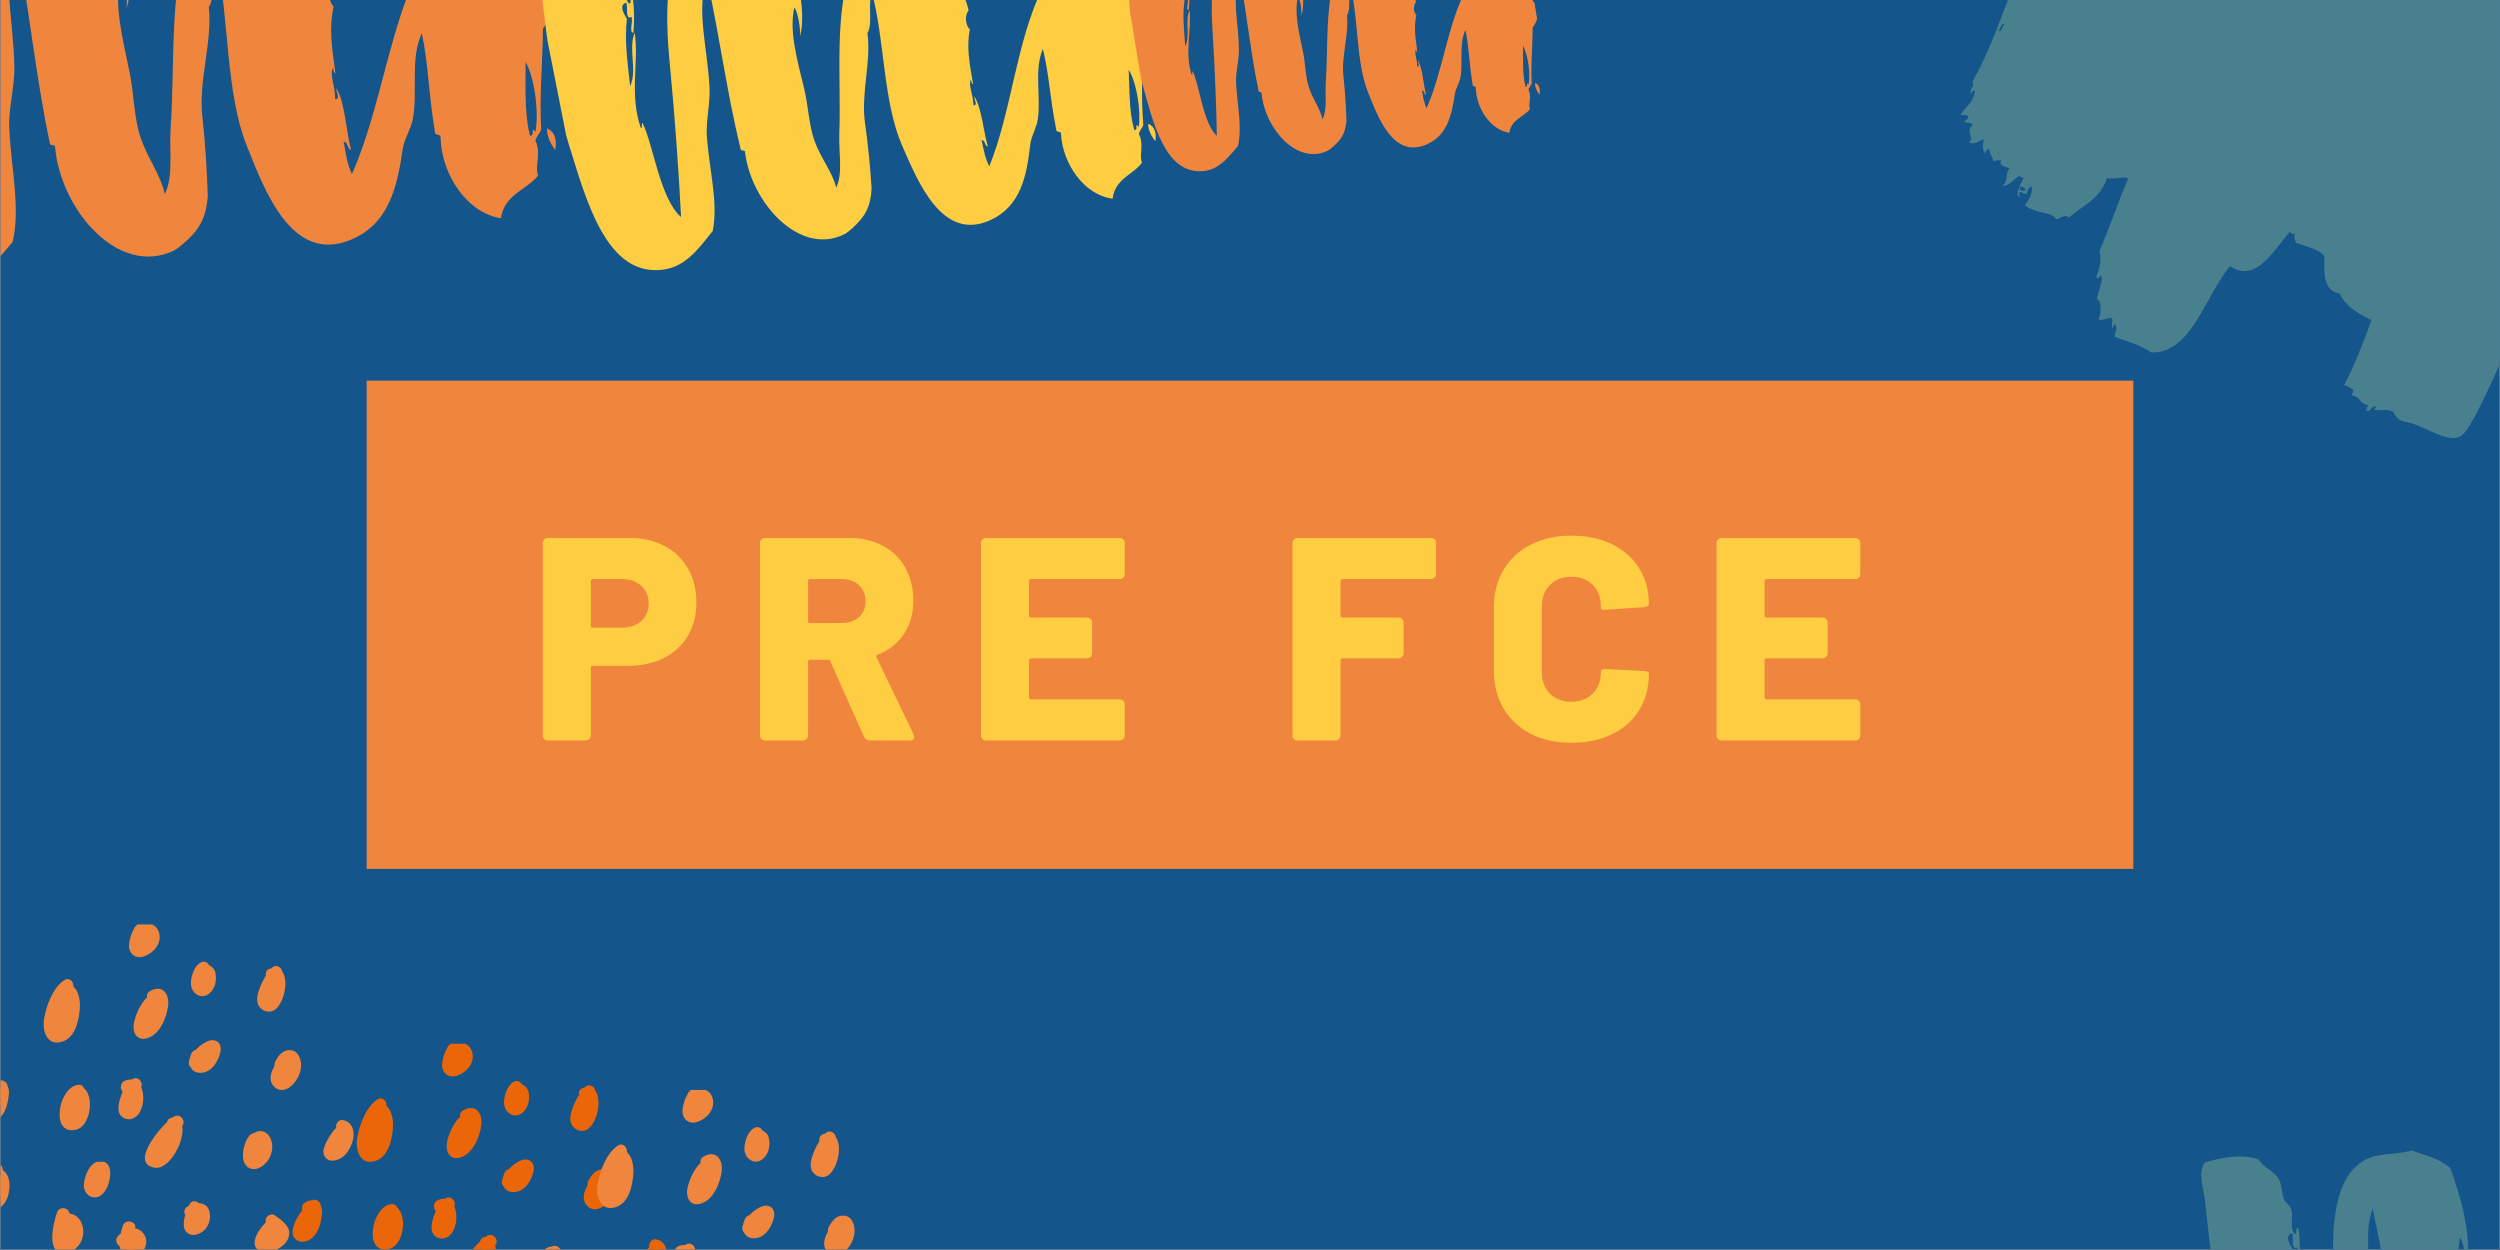 <svg xmlns="http://www.w3.org/2000/svg" xmlns:xlink="http://www.w3.org/1999/xlink" width="6912" zoomAndPan="magnify" viewBox="0 0 5184 2592" height="3456" preserveAspectRatio="xMidYMid meet" version="1.0"><rect x="0" y="0" width="5184" height="2592" fill="#333333" stroke="none"/><defs><g/><clipPath id="06434b363b"><path d="M 1134 266 L 1153 266 L 1153 311 L 1134 311 Z M 1134 266 " clip-rule="nonzero"/></clipPath><clipPath id="dfa562d56c"><path d="M -420.215 -264.594 L 1054.992 -506.566 L 1207.895 425.613 L -267.312 667.586 Z M -420.215 -264.594 " clip-rule="nonzero"/></clipPath><clipPath id="8cdff8f1fb"><path d="M -424.91 -263.824 L 1059.918 -507.375 L 1212.82 424.805 L -272.008 668.355 Z M -424.91 -263.824 " clip-rule="nonzero"/></clipPath><clipPath id="60893cf0eb"><path d="M 1 0 L 1144 0 L 1144 597 L 1 597 Z M 1 0 " clip-rule="nonzero"/></clipPath><clipPath id="37271358d5"><path d="M -420.215 -264.594 L 1054.992 -506.566 L 1207.895 425.613 L -267.312 667.586 Z M -420.215 -264.594 " clip-rule="nonzero"/></clipPath><clipPath id="cb35fd1c5a"><path d="M -424.91 -263.824 L 1059.918 -507.375 L 1212.82 424.805 L -272.008 668.355 Z M -424.91 -263.824 " clip-rule="nonzero"/></clipPath><clipPath id="f99eadf085"><path d="M 4065 0 L 5183 0 L 5183 909 L 4065 909 Z M 4065 0 " clip-rule="nonzero"/></clipPath><clipPath id="18032ba3c3"><path d="M 5473.141 2.242 L 5120.332 972.434 L 3952.859 547.887 L 4305.668 -422.309 Z M 5473.141 2.242 " clip-rule="nonzero"/></clipPath><clipPath id="de42ea8491"><path d="M 5473.789 2.477 L 5120.98 972.672 L 3952.098 547.609 L 4304.906 -422.586 Z M 5473.789 2.477 " clip-rule="nonzero"/></clipPath><clipPath id="aa660a50c3"><path d="M 108 2505 L 173 2505 L 173 2591 L 108 2591 Z M 108 2505 " clip-rule="nonzero"/></clipPath><clipPath id="a9f6264b4b"><path d="M 253 2545 L 291 2545 L 291 2591 L 253 2591 Z M 253 2545 " clip-rule="nonzero"/></clipPath><clipPath id="ec01cecc44"><path d="M 241 2532 L 304 2532 L 304 2591 L 241 2591 Z M 241 2532 " clip-rule="nonzero"/></clipPath><clipPath id="d307d3bc69"><path d="M 1 2426 L 7 2426 L 7 2497 L 1 2497 Z M 1 2426 " clip-rule="nonzero"/></clipPath><clipPath id="cf0929f76e"><path d="M 1 2412 L 20 2412 L 20 2510 L 1 2510 Z M 1 2412 " clip-rule="nonzero"/></clipPath><clipPath id="9f05e607d5"><path d="M 267 1916.996 L 332 1916.996 L 332 1985 L 267 1985 Z M 267 1916.996 " clip-rule="nonzero"/></clipPath><clipPath id="af515eb1e9"><path d="M 1 2253 L 6 2253 L 6 2315 L 1 2315 Z M 1 2253 " clip-rule="nonzero"/></clipPath><clipPath id="2fbc95c29f"><path d="M 1 2240 L 19 2240 L 19 2328 L 1 2328 Z M 1 2240 " clip-rule="nonzero"/></clipPath><clipPath id="95691020ac"><path d="M 527 2518 L 600 2518 L 600 2591 L 527 2591 Z M 527 2518 " clip-rule="nonzero"/></clipPath><clipPath id="dbd5898a57"><path d="M 670 2322 L 733.855 2322 L 733.855 2407 L 670 2407 Z M 670 2322 " clip-rule="nonzero"/></clipPath><clipPath id="822504b5d0"><path d="M 2380 256 L 2397 256 L 2397 293 L 2380 293 Z M 2380 256 " clip-rule="nonzero"/></clipPath><clipPath id="302f2fabbd"><path d="M 1091.434 -137.965 L 2295.523 -375.391 L 2445.492 385.164 L 1241.398 622.59 Z M 1091.434 -137.965 " clip-rule="nonzero"/></clipPath><clipPath id="85be0e2421"><path d="M 1087.602 -137.211 L 2299.051 -376.086 L 2449.016 384.469 L 1237.57 623.344 Z M 1087.602 -137.211 " clip-rule="nonzero"/></clipPath><clipPath id="5a83d0fb11"><path d="M 1110 0 L 2382 0 L 2382 561 L 1110 561 Z M 1110 0 " clip-rule="nonzero"/></clipPath><clipPath id="3385bb80f2"><path d="M 1091.434 -137.965 L 2295.523 -375.391 L 2445.492 385.164 L 1241.398 622.59 Z M 1091.434 -137.965 " clip-rule="nonzero"/></clipPath><clipPath id="aa047b2889"><path d="M 1087.602 -137.211 L 2299.051 -376.086 L 2449.016 384.469 L 1237.57 623.344 Z M 1087.602 -137.211 " clip-rule="nonzero"/></clipPath><clipPath id="e378a42985"><path d="M 3182 171 L 3194 171 L 3194 197 L 3182 197 Z M 3182 171 " clip-rule="nonzero"/></clipPath><clipPath id="eaf72a5a95"><path d="M 2318.957 -123.242 L 3138.684 -257.699 L 3223.629 260.18 L 2403.902 394.633 Z M 2318.957 -123.242 " clip-rule="nonzero"/></clipPath><clipPath id="baea263026"><path d="M 2316.352 -122.816 L 3141.254 -258.121 L 3226.199 259.758 L 2401.297 395.062 Z M 2316.352 -122.816 " clip-rule="nonzero"/></clipPath><clipPath id="426aed66e3"><path d="M 2331 0 L 3189 0 L 3189 356 L 2331 356 Z M 2331 0 " clip-rule="nonzero"/></clipPath><clipPath id="f1940c9db3"><path d="M 2318.957 -123.242 L 3138.684 -257.699 L 3223.629 260.18 L 2403.902 394.633 Z M 2318.957 -123.242 " clip-rule="nonzero"/></clipPath><clipPath id="49b0c940c8"><path d="M 2316.352 -122.816 L 3141.254 -258.121 L 3226.199 259.758 L 2401.297 395.062 Z M 2316.352 -122.816 " clip-rule="nonzero"/></clipPath><clipPath id="b56b5f5ece"><path d="M 4564 2385 L 5183 2385 L 5183 2591 L 4564 2591 Z M 4564 2385 " clip-rule="nonzero"/></clipPath><clipPath id="5e1caf874f"><path d="M 4545.59 2413.5 L 5749.68 2176.078 L 5899.648 2936.633 L 4695.559 3174.059 Z M 4545.59 2413.5 " clip-rule="nonzero"/></clipPath><clipPath id="0e5f9f6b59"><path d="M 4541.758 2414.258 L 5753.207 2175.383 L 5903.176 2935.938 L 4691.727 3174.812 Z M 4541.758 2414.258 " clip-rule="nonzero"/></clipPath><clipPath id="9c5ea3f864"><path d="M 772 2496 L 836 2496 L 836 2591 L 772 2591 Z M 772 2496 " clip-rule="nonzero"/></clipPath><clipPath id="81bac897ff"><path d="M 962 2573 L 1017 2573 L 1017 2591 L 962 2591 Z M 962 2573 " clip-rule="nonzero"/></clipPath><clipPath id="3b43010ba8"><path d="M 949 2560 L 1030 2560 L 1030 2591 L 949 2591 Z M 949 2560 " clip-rule="nonzero"/></clipPath><clipPath id="2c94507093"><path d="M 916 2164.348 L 981 2164.348 L 981 2233 L 916 2233 Z M 916 2164.348 " clip-rule="nonzero"/></clipPath><clipPath id="32266b783e"><path d="M 1332 2582 L 1370 2582 L 1370 2591 L 1332 2591 Z M 1332 2582 " clip-rule="nonzero"/></clipPath><clipPath id="6805d2cfbc"><path d="M 1319 2569 L 1383 2569 L 1383 2591 L 1319 2591 Z M 1319 2569 " clip-rule="nonzero"/></clipPath><clipPath id="51d48ed8c0"><path d="M 1708 2520 L 1773 2520 L 1773 2591 L 1708 2591 Z M 1708 2520 " clip-rule="nonzero"/></clipPath><clipPath id="80970bbad2"><path d="M 1415 2260.102 L 1479 2260.102 L 1479 2328 L 1415 2328 Z M 1415 2260.102 " clip-rule="nonzero"/></clipPath><clipPath id="70148a3080"><path d="M 1105 2583 L 1167 2583 L 1167 2591 L 1105 2591 Z M 1105 2583 " clip-rule="nonzero"/></clipPath><clipPath id="4ef06067e2"><path d="M 1393 2578 L 1445 2578 L 1445 2591 L 1393 2591 Z M 1393 2578 " clip-rule="nonzero"/></clipPath></defs><path fill="#ffffff" d="M 1 0 L 5183 0 L 5183 2591 L 1 2591 Z M 1 0 " fill-opacity="1" fill-rule="nonzero"/><path fill="#14558c" d="M 1 0 L 5183 0 L 5183 2591 L 1 2591 Z M 1 0 " fill-opacity="1" fill-rule="nonzero"/><g clip-path="url(#06434b363b)"><g clip-path="url(#dfa562d56c)"><g clip-path="url(#8cdff8f1fb)"><path fill="#f0863e" d="M 1134.496 266.227 C 1151.672 273.82 1154.809 291.172 1151.309 310.859 C 1141.945 299.27 1133.5 281.727 1134.496 266.227 Z M 1134.496 266.227 " fill-opacity="1" fill-rule="evenodd"/></g></g></g><g clip-path="url(#60893cf0eb)"><g clip-path="url(#37271358d5)"><g clip-path="url(#cb35fd1c5a)"><path fill="#f0863e" d="M -52.57 464.098 C -54.375 356.551 -59.945 211.34 -68.496 78.082 C -76.906 -52.895 -75.285 -216.199 17.977 -261.523 C 51.395 -277.762 95.93 -270.469 134.891 -280.703 C 168.953 -267.66 205.426 -257.992 231.129 -233.301 C 257.727 -153.965 281.875 -50.488 262.777 17.426 C 264.457 -2.266 259.562 -42.789 250.664 -56.414 C 234.41 3.148 254.23 79.766 268.59 149.168 C 277.914 194.227 277.648 241.887 290.285 281.453 C 304.828 327 332.621 360.895 341.734 402.566 C 360.23 365.332 350.418 314.902 353.891 264.715 C 363.512 125.699 349.254 -42.281 401.113 -160.078 C 515.27 -265.004 667.09 -161.094 690.371 -33.766 C 679.324 -23.898 680.852 2.996 691.801 13.402 C 682.051 56.695 687.582 94.988 695.547 151.805 C 691.223 151.539 691.73 144.52 690.465 140 C 682.988 157.184 695.086 175.801 694.922 205.617 C 707.016 206.16 696.445 190.426 697.527 183.074 C 715.102 209.957 718.34 276.395 727.953 310.781 C 719.531 309.91 722.125 293.703 712.621 294.34 C 718.184 324.152 719.297 337.461 729.863 361.02 C 791.453 221.574 807.52 49.461 878.125 -83.508 C 904.195 -82.359 917.023 -107.832 942.77 -113.066 C 997.008 -124.07 1072.082 -93.586 1105.641 -63.945 C 1137.781 -35.566 1162.172 14.723 1125.828 59.125 C 1125.5 129.449 1118.176 194.746 1122.227 268.238 C 1119.992 277.492 1111.406 282.191 1110.375 292.297 C 1123.129 318.352 1108.227 344.031 1115.844 364.082 C 1092.629 393.746 1046.203 402.281 1038.719 452.559 C 966.547 441.125 915.953 360.285 913.582 286.676 C 914.969 274.668 901.246 283.699 901.816 272.809 C 887.809 189.262 888.879 135.508 874.66 68.738 C 850.051 122.789 866.488 187.613 856.266 245.527 C 852.344 267.68 838.117 288.156 835.09 309.031 C 823.609 388.082 806.293 464.855 726.957 497.391 C 604.902 547.438 549.008 395.438 511.668 302.051 C 466.879 190.008 475.91 34.543 448.078 -85.609 C 434.488 -58.289 448.934 -10.82 432.969 14.812 C 440.836 87.082 411.23 165.754 419.562 241.332 C 425.895 298.73 428.898 350.75 430.938 406.918 C 426.789 454.344 412.887 477.215 377.887 507.242 C 373.156 511.309 363.223 518.402 360.938 519.5 C 245.797 575.078 126.723 435.582 114.43 307.191 C 115.527 296.863 103.602 304.637 103.195 296.398 C 73.508 154.406 61.398 24.324 32.039 -137.426 C 1.691 -60.309 28.027 40.777 29.781 137.828 C 30.574 181.113 17.191 224.645 19.215 265.941 C 23.465 353.906 42.582 429.426 26.297 501.738 C -4.637 536.68 -39.914 588.531 -100.559 595.211 C -247.117 611.367 -291.238 410.578 -331.383 266.578 C -370.855 124.953 -380.219 -42.398 -391.238 -175.395 C -393.891 -207.461 -407.324 -241.512 -387.414 -267.645 C -338.211 -279.48 -297.895 -285.871 -252.09 -270.898 C -239.152 -246.43 -214.57 -242.969 -202.516 -218.988 C -194.848 -203.789 -197.496 -186.059 -190.859 -167.188 C -187.691 -158.23 -177.906 -153.543 -174.516 -144.594 C -166.746 -124.105 -180.957 -97.434 -166.984 -79.48 C -157.016 -79.562 -168.359 -94.934 -156.707 -93.805 C -153.25 -59.406 -154.961 -30.191 -157.945 -5.137 C -169.918 -6.055 -157.371 -32.68 -161.43 -45.637 C -178.871 -35.668 -168.934 -73.949 -173.641 -81.547 C -194.355 -76.781 -178.785 -51.359 -173.234 -40.543 C -181.293 14.266 -175.262 64.184 -170.594 129.637 C -150.52 90.074 -172.891 36.109 -154.859 -5.641 C -145.461 67.141 -174.191 149.617 -146.77 236.297 C -141.164 234.902 -146.605 225.578 -142.645 222.98 C -117.176 274.648 -104.988 415.391 -52.57 464.098 Z M 1099.105 281.512 C 1111.195 280.578 1098.309 260.051 1110.391 273.352 C 1117.391 234.16 1109.645 163.84 1089.746 128.246 C 1090.684 173.113 1086.297 232.086 1099.105 281.512 Z M 1099.105 281.512 " fill-opacity="1" fill-rule="evenodd"/></g></g></g><g clip-path="url(#f99eadf085)"><g clip-path="url(#18032ba3c3)"><g clip-path="url(#de42ea8491)"><path fill="#48808d" d="M 5449.188 70.125 C 5361.668 225.742 5317.879 437.441 5239.41 625.629 C 5218.422 675.965 5199.668 719.613 5175.375 773.238 C 5156.434 815.039 5123.117 888.465 5104.898 902.965 C 5080.121 922.676 5024.801 882.586 4997.828 876.977 C 4981.16 873.516 4971.402 872.781 4962.281 853.691 C 4946.625 846.188 4939.887 853.176 4922.363 849.535 C 4924.242 848.137 4926.098 846.684 4927.133 843.5 C 4917.812 839.797 4916.695 853.668 4908.438 852.227 C 4903.328 850.812 4910.359 843.734 4910.305 839.973 C 4891.094 836.902 4896.23 822.48 4876.211 819.793 C 4877.598 815.984 4878.984 812.172 4880.371 808.359 C 4872.879 805.527 4870.387 800.359 4860.617 798.598 C 4880.953 760.531 4899.824 713.383 4917.375 663.879 C 4887.008 649.57 4862.309 632.613 4851.887 608.992 C 4815.594 602.496 4819.527 562.551 4820.078 532.695 C 4813.773 516.863 4775.078 509.586 4760.828 503.379 C 4758.809 497.359 4756.812 491.336 4757.504 484.035 C 4753.168 485.457 4750.785 484.594 4748.359 480.711 C 4715.008 517.734 4679.168 588.316 4624.035 552.016 C 4571.449 615.656 4544.082 733.336 4460.621 730.809 C 4434.25 712.812 4416.059 711.098 4384.539 697.973 C 4385.316 687.855 4391.988 682.027 4385.984 672.605 C 4382.633 672.184 4382.016 677.645 4380.379 680.926 C 4377.957 675.094 4379.863 667.242 4380.164 660.133 C 4368.875 657.621 4362.371 665.41 4350.848 662.418 C 4356.727 653.195 4359.586 625.129 4348.148 620.008 C 4351.16 604.035 4359.758 585.465 4357.91 571.77 C 4353.168 571.105 4352.887 579.977 4346.266 575.305 C 4355.195 554.051 4358.355 535.477 4353.137 520.84 C 4371.699 479.051 4390.91 421.832 4413.422 369.277 C 4396.922 365.133 4386.121 373.148 4369.555 368.859 C 4352.414 416.203 4317.602 425.715 4290.348 451.387 C 4283.371 442.594 4271.879 453.723 4263.32 454.504 C 4254.539 438.387 4223.129 444.367 4198.66 425.824 C 4202.457 420.16 4216.672 402.25 4212.797 386.945 C 4207.348 387.457 4204.656 393.934 4202.41 401.293 C 4195.574 405.109 4192.984 395.566 4187.859 398.59 C 4186.625 402.965 4186.586 406.781 4189.098 409.398 C 4174.426 405.984 4194.23 374.723 4195.543 370.312 C 4194.816 366.145 4191.895 369.688 4187.227 364.699 C 4174.953 370.949 4167.078 386.609 4151.258 385.281 C 4166.094 378.605 4156.008 361.039 4166.852 349.523 C 4163.152 345.48 4143.621 346.027 4149.602 332.883 C 4143.387 331.777 4137.91 332.277 4133.379 334.762 C 4132.852 326.812 4125.801 320.473 4124.855 308.359 C 4120.758 309.07 4117.848 312.328 4116.125 318.129 C 4110.449 310.66 4110.66 300.434 4113.848 288.82 C 4103.457 290.965 4096.73 300.969 4082.863 295.676 C 4096.117 285.426 4073.828 271.387 4090.773 259.715 C 4087.371 252.359 4079.395 255.996 4072.477 253.062 C 4075.043 249.062 4079.496 249.098 4081.203 243.277 C 4080.258 235.113 4070.48 241.523 4065.195 237.457 C 4077.531 219.793 4089.727 215.121 4095.758 189.016 C 4090.172 185.207 4089.617 192.133 4086.387 193.387 C 4084.457 181.582 4095.289 180.27 4090.141 168.859 C 4152.016 62.973 4186.465 -101.25 4257.086 -197.664 C 4255.785 -200.223 4258.004 -204.43 4255.012 -206.199 C 4276.547 -219.695 4277.641 -247.328 4298.254 -268.145 C 4294.652 -244.629 4298.039 -244.68 4313.637 -239.246 C 4310.461 -232.082 4314.168 -228.102 4309.27 -220.117 C 4320.875 -214.258 4322.973 -228.75 4332.555 -227.188 C 4332.871 -231.141 4326.07 -231.754 4331.309 -237.996 C 4340.734 -237.332 4331.809 -228.105 4340.246 -226.977 C 4342.477 -236.609 4353.98 -241.156 4358.75 -256.5 C 4374.727 -249.191 4387.863 -268.613 4396.387 -253.16 C 4409.691 -266.965 4418.562 -276.73 4425.277 -297.039 C 4440.656 -288.359 4428.918 -276.285 4440.664 -268.141 C 4450.027 -261.641 4478.125 -277.758 4481.828 -253.172 C 4489.918 -257.531 4506.012 -244.734 4512.598 -252.34 C 4535.398 -234.488 4545.27 -210.617 4550.016 -184.355 C 4556.383 -178.836 4554.461 -191.113 4560.828 -185.602 C 4565.203 -175.824 4557.852 -172.316 4551.059 -165.852 C 4561.059 -159.324 4563.297 -169.461 4573.297 -162.934 C 4575.301 -143.605 4594.066 -132.109 4584.109 -107.215 C 4596.715 -106.848 4598.91 -124.426 4604.062 -133.609 C 4619.527 -161.148 4641.621 -188.113 4649.598 -223.223 C 4663.137 -228.117 4676.199 -234.016 4686.398 -246.09 C 4693.195 -238.473 4692.059 -235.789 4705.316 -234.031 C 4709.57 -244.871 4713.293 -255.469 4710.73 -263.137 C 4715.578 -263.617 4719.723 -265.551 4723.203 -268.957 C 4735.992 -248.348 4769.18 -237.25 4772.465 -212.203 C 4782.918 -211.629 4795.129 -228.602 4803.453 -219.059 C 4813.758 -215.504 4797.871 -213.473 4797.008 -208.457 C 4816.594 -211.551 4811.902 -187.676 4822.578 -186.211 C 4814.77 -149.961 4838.004 -115.621 4804.281 -78.934 C 4809.984 -75.273 4803.203 -65.766 4805.316 -60.422 C 4825.336 -104.727 4856.316 -123.02 4870.602 -168.738 C 4885.355 -164.105 4886.684 -165.91 4899.086 -168.746 C 4897.711 -176.324 4898.102 -184.734 4900.539 -194.102 C 4913.84 -190.18 4918.355 -182.16 4924.652 -174.973 C 4933.438 -171.066 4935.203 -182.207 4943.988 -178.301 C 4957.992 -166.723 4987.273 -144.953 5007.203 -152.734 C 5016.996 -142.105 5019.145 -127.926 5027.773 -116.762 C 5056.711 -122.883 5093.891 -121.879 5129.027 -103.242 C 5133.875 -100.668 5136.168 -94.191 5140.242 -91.387 C 5154.824 -81.379 5168.953 -79.82 5178.082 -67.277 C 5185.727 -56.762 5181.234 -45.656 5193.457 -38.383 C 5192.254 -15.668 5196.801 4.371 5198.664 25.652 C 5208.613 21.816 5204.98 14.129 5211.539 4.453 C 5270.738 -22.719 5375.121 -6.207 5442.941 44.586 C 5440.156 48.125 5440.816 59.023 5435.664 57.473 C 5435.457 63.883 5446.57 65.008 5449.188 70.125 Z M 4188.07 390.891 C 4187.18 396.316 4199.816 397.641 4200.336 392.77 C 4199.414 390.43 4188.875 381.859 4188.07 390.891 Z M 4143.789 64.082 C 4151.859 67.793 4151.273 52.992 4156.484 50.562 C 4148.414 46.852 4148.988 61.656 4143.789 64.082 Z M 4143.789 64.082 " fill-opacity="1" fill-rule="evenodd"/></g></g></g><path fill="#f0863e" d="M 760.301 789.297 L 4423.695 789.297 L 4423.695 1801.703 L 760.301 1801.703 L 760.301 789.297 " fill-opacity="1" fill-rule="nonzero"/><g fill="#ffcd41" fill-opacity="1"><g transform="translate(1097.971, 1535.408)"><g><path d="M 208.125 -419.828 C 235.312 -419.828 259.398 -414.227 280.391 -403.031 C 301.379 -391.844 317.57 -376.148 328.969 -355.953 C 340.363 -335.766 346.062 -312.477 346.062 -286.094 C 346.062 -260.102 340.16 -237.109 328.359 -217.109 C 316.566 -197.117 299.875 -181.723 278.281 -170.922 C 256.695 -160.129 231.711 -154.734 203.328 -154.734 L 131.344 -154.734 C 128.551 -154.734 127.156 -153.336 127.156 -150.547 L 127.156 -10.797 C 127.156 -7.598 126.156 -5 124.156 -3 C 122.156 -1 119.555 0 116.359 0 L 38.391 0 C 35.191 0 32.594 -1 30.594 -3 C 28.594 -5 27.594 -7.598 27.594 -10.797 L 27.594 -409.047 C 27.594 -412.242 28.594 -414.836 30.594 -416.828 C 32.594 -418.828 35.191 -419.828 38.391 -419.828 Z M 191.922 -233.906 C 208.316 -233.906 221.613 -238.504 231.812 -247.703 C 242.008 -256.898 247.109 -268.895 247.109 -283.688 C 247.109 -298.883 242.008 -311.18 231.812 -320.578 C 221.613 -329.973 208.316 -334.672 191.922 -334.672 L 131.344 -334.672 C 128.551 -334.672 127.156 -333.27 127.156 -330.469 L 127.156 -238.109 C 127.156 -235.305 128.551 -233.906 131.344 -233.906 Z M 191.922 -233.906 "/></g></g></g><g fill="#ffcd41" fill-opacity="1"><g transform="translate(1546.597, 1535.408)"><g><path d="M 257.297 0 C 251.297 0 247.098 -2.797 244.703 -8.391 L 175.125 -164.328 C 174.332 -166.328 172.734 -167.328 170.328 -167.328 L 133.141 -167.328 C 130.348 -167.328 128.953 -165.93 128.953 -163.141 L 128.953 -10.797 C 128.953 -7.598 127.953 -5 125.953 -3 C 123.953 -1 121.352 0 118.156 0 L 40.188 0 C 36.988 0 34.391 -1 32.391 -3 C 30.391 -5 29.391 -7.598 29.391 -10.797 L 29.391 -409.047 C 29.391 -412.242 30.391 -414.836 32.391 -416.828 C 34.391 -418.828 36.988 -419.828 40.188 -419.828 L 214.719 -419.828 C 241.102 -419.828 264.289 -414.43 284.281 -403.641 C 304.281 -392.848 319.773 -377.555 330.766 -357.766 C 341.766 -337.973 347.266 -315.281 347.266 -289.688 C 347.266 -263.301 340.766 -240.312 327.766 -220.719 C 314.773 -201.125 296.688 -186.926 273.5 -178.125 C 270.695 -176.926 269.895 -174.926 271.094 -172.125 L 347.859 -12.594 L 349.062 -7.797 C 349.062 -2.598 345.863 0 339.469 0 Z M 133.141 -334.672 C 130.348 -334.672 128.953 -333.27 128.953 -330.469 L 128.953 -247.703 C 128.953 -244.898 130.348 -243.5 133.141 -243.5 L 198.516 -243.5 C 213.316 -243.5 225.312 -247.598 234.5 -255.797 C 243.695 -263.992 248.297 -274.891 248.297 -288.484 C 248.297 -302.484 243.695 -313.68 234.5 -322.078 C 225.312 -330.473 213.316 -334.672 198.516 -334.672 Z M 133.141 -334.672 "/></g></g></g><g fill="#ffcd41" fill-opacity="1"><g transform="translate(2004.82, 1535.408)"><g><path d="M 327.469 -345.469 C 327.469 -342.27 326.469 -339.672 324.469 -337.672 C 322.469 -335.672 319.867 -334.672 316.672 -334.672 L 133.141 -334.672 C 130.348 -334.672 128.953 -333.27 128.953 -330.469 L 128.953 -259.094 C 128.953 -256.301 130.348 -254.906 133.141 -254.906 L 248.906 -254.906 C 252.102 -254.906 254.703 -253.906 256.703 -251.906 C 258.703 -249.906 259.703 -247.305 259.703 -244.109 L 259.703 -181.125 C 259.703 -177.926 258.703 -175.328 256.703 -173.328 C 254.703 -171.328 252.102 -170.328 248.906 -170.328 L 133.141 -170.328 C 130.348 -170.328 128.953 -168.93 128.953 -166.141 L 128.953 -89.359 C 128.953 -86.566 130.348 -85.172 133.141 -85.172 L 316.672 -85.172 C 319.867 -85.172 322.469 -84.172 324.469 -82.172 C 326.469 -80.172 327.469 -77.57 327.469 -74.375 L 327.469 -10.797 C 327.469 -7.598 326.469 -5 324.469 -3 C 322.469 -1 319.867 0 316.672 0 L 40.188 0 C 36.988 0 34.391 -1 32.391 -3 C 30.391 -5 29.391 -7.598 29.391 -10.797 L 29.391 -409.047 C 29.391 -412.242 30.391 -414.836 32.391 -416.828 C 34.391 -418.828 36.988 -419.828 40.188 -419.828 L 316.672 -419.828 C 319.867 -419.828 322.469 -418.828 324.469 -416.828 C 326.469 -414.836 327.469 -412.242 327.469 -409.047 Z M 327.469 -345.469 "/></g></g></g><g fill="#ffcd41" fill-opacity="1"><g transform="translate(2440.851, 1535.408)"><g/></g></g><g fill="#ffcd41" fill-opacity="1"><g transform="translate(2650.77, 1535.408)"><g><path d="M 326.875 -345.469 C 326.875 -342.27 325.875 -339.672 323.875 -337.672 C 321.875 -335.672 319.273 -334.672 316.078 -334.672 L 133.141 -334.672 C 130.348 -334.672 128.953 -333.27 128.953 -330.469 L 128.953 -259.094 C 128.953 -256.301 130.348 -254.906 133.141 -254.906 L 248.906 -254.906 C 252.102 -254.906 254.703 -253.906 256.703 -251.906 C 258.703 -249.906 259.703 -247.305 259.703 -244.109 L 259.703 -181.125 C 259.703 -177.926 258.703 -175.328 256.703 -173.328 C 254.703 -171.328 252.102 -170.328 248.906 -170.328 L 133.141 -170.328 C 130.348 -170.328 128.953 -168.93 128.953 -166.141 L 128.953 -10.797 C 128.953 -7.598 127.953 -5 125.953 -3 C 123.953 -1 121.352 0 118.156 0 L 40.188 0 C 36.988 0 34.391 -1 32.391 -3 C 30.391 -5 29.391 -7.598 29.391 -10.797 L 29.391 -409.047 C 29.391 -412.242 30.391 -414.836 32.391 -416.828 C 34.391 -418.828 36.988 -419.828 40.188 -419.828 L 316.078 -419.828 C 319.273 -419.828 321.875 -418.828 323.875 -416.828 C 325.875 -414.836 326.875 -412.242 326.875 -409.047 Z M 326.875 -345.469 "/></g></g></g><g fill="#ffcd41" fill-opacity="1"><g transform="translate(3074.806, 1535.408)"><g><path d="M 183.531 4.797 C 151.539 4.797 123.445 -1.398 99.25 -13.797 C 75.062 -26.191 56.27 -43.785 42.875 -66.578 C 29.488 -89.367 22.797 -115.758 22.797 -145.75 L 22.797 -275.297 C 22.797 -304.879 29.488 -330.969 42.875 -353.562 C 56.27 -376.156 75.062 -393.648 99.25 -406.047 C 123.445 -418.441 151.539 -424.641 183.531 -424.641 C 215.52 -424.641 243.609 -418.738 267.797 -406.938 C 291.984 -395.145 310.773 -378.551 324.172 -357.156 C 337.566 -335.77 344.266 -311.082 344.266 -283.094 C 344.266 -279.488 340.863 -277.285 334.062 -276.484 L 256.094 -271.094 L 253.094 -271.094 C 247.5 -271.094 244.703 -272.094 244.703 -274.094 L 244.703 -277.688 C 244.703 -296.477 239.102 -311.473 227.906 -322.672 C 216.719 -333.867 201.926 -339.469 183.531 -339.469 C 165.133 -339.469 150.336 -333.77 139.141 -322.375 C 127.953 -310.977 122.359 -296.082 122.359 -277.688 L 122.359 -141.547 C 122.359 -123.148 127.953 -108.352 139.141 -97.156 C 150.336 -85.969 165.133 -80.375 183.531 -80.375 C 201.926 -80.375 216.719 -85.969 227.906 -97.156 C 239.102 -108.352 244.703 -123.148 244.703 -141.547 C 244.703 -143.941 245.602 -145.738 247.406 -146.938 C 249.207 -148.133 251.906 -148.535 255.5 -148.141 L 334.062 -143.938 C 340.863 -143.145 344.266 -142.145 344.266 -140.938 L 344.266 -137.953 C 344.266 -109.555 337.566 -84.562 324.172 -62.969 C 310.773 -41.383 291.984 -24.691 267.797 -12.891 C 243.609 -1.098 215.52 4.797 183.531 4.797 Z M 183.531 4.797 "/></g></g></g><g fill="#ffcd41" fill-opacity="1"><g transform="translate(3530.029, 1535.408)"><g><path d="M 327.469 -345.469 C 327.469 -342.27 326.469 -339.672 324.469 -337.672 C 322.469 -335.672 319.867 -334.672 316.672 -334.672 L 133.141 -334.672 C 130.348 -334.672 128.953 -333.27 128.953 -330.469 L 128.953 -259.094 C 128.953 -256.301 130.348 -254.906 133.141 -254.906 L 248.906 -254.906 C 252.102 -254.906 254.703 -253.906 256.703 -251.906 C 258.703 -249.906 259.703 -247.305 259.703 -244.109 L 259.703 -181.125 C 259.703 -177.926 258.703 -175.328 256.703 -173.328 C 254.703 -171.328 252.102 -170.328 248.906 -170.328 L 133.141 -170.328 C 130.348 -170.328 128.953 -168.93 128.953 -166.141 L 128.953 -89.359 C 128.953 -86.566 130.348 -85.172 133.141 -85.172 L 316.672 -85.172 C 319.867 -85.172 322.469 -84.172 324.469 -82.172 C 326.469 -80.172 327.469 -77.57 327.469 -74.375 L 327.469 -10.797 C 327.469 -7.598 326.469 -5 324.469 -3 C 322.469 -1 319.867 0 316.672 0 L 40.188 0 C 36.988 0 34.391 -1 32.391 -3 C 30.391 -5 29.391 -7.598 29.391 -10.797 L 29.391 -409.047 C 29.391 -412.242 30.391 -414.836 32.391 -416.828 C 34.391 -418.828 36.988 -419.828 40.188 -419.828 L 316.672 -419.828 C 319.867 -419.828 322.469 -418.828 324.469 -416.828 C 326.469 -414.836 327.469 -412.242 327.469 -409.047 Z M 327.469 -345.469 "/></g></g></g><g fill="#ffcd41" fill-opacity="1"><g transform="translate(3966.071, 1535.408)"><g/></g></g><path fill="#f0863e" d="M 139.77 2043.699 C 116.977 2057.379 80.512 2153.105 121.535 2148.543 C 158.004 2143.984 162.562 2039.145 135.211 2057.379 " fill-opacity="1" fill-rule="nonzero"/><path fill="#f0863e" d="M 133.211 2032.48 C 109.332 2048.781 96.715 2083.969 91.598 2111.121 C 86.773 2136.688 97.195 2171.051 130.219 2159.66 C 157.574 2150.23 164.613 2112.035 165.742 2087.176 C 166.688 2066.352 156.539 2030.195 128.652 2046.16 C 114.121 2054.484 127.203 2076.934 141.766 2068.594 C 144.148 2067.227 134.621 2062.578 137.602 2067.77 C 138.637 2069.57 138.836 2072.402 139.234 2074.383 C 140.75 2081.957 139.91 2090.793 138.852 2098.363 C 137.359 2108.969 132.633 2134.988 118.449 2135.699 C 111.027 2136.074 120.609 2101.719 121.656 2098.441 C 126.016 2084.695 133.746 2063.496 146.316 2054.914 C 160.074 2045.531 147.09 2023.004 133.211 2032.48 Z M 133.211 2032.48 " fill-opacity="1" fill-rule="nonzero"/><path fill="#f0863e" d="M 326.664 2071.051 C 299.312 2075.605 271.965 2157.66 303.871 2139.426 C 331.223 2130.312 354.012 2043.699 317.551 2066.492 " fill-opacity="1" fill-rule="nonzero"/><path fill="#f0863e" d="M 323.207 2058.52 C 298.523 2064.133 284.094 2095.41 278.465 2117.492 C 272.086 2142.504 285.945 2163.227 312.102 2149.984 C 333.758 2139.02 345.57 2108.867 348.617 2086.207 C 351.973 2061.273 336.738 2040.246 310.996 2055.273 C 296.539 2063.711 309.609 2086.172 324.105 2077.707 C 326.461 2076.328 330.742 2076.008 326.258 2075.398 C 323.973 2075.086 322.633 2071.137 323.422 2074.406 C 324.656 2079.527 322.445 2086.363 321.188 2091.238 C 318.062 2103.383 311.855 2119.777 300.641 2126.711 C 289.039 2133.883 301.695 2123.82 302.527 2133.211 C 301.977 2126.984 304.422 2120.527 306.43 2114.762 C 310.031 2104.418 318.176 2086.285 330.121 2083.57 C 346.457 2079.863 339.523 2054.816 323.207 2058.52 Z M 323.207 2058.52 " fill-opacity="1" fill-rule="nonzero"/><path fill="#f0863e" d="M 162.562 2262.5 C 144.328 2262.5 121.535 2330.879 148.883 2330.879 C 176.238 2330.879 185.355 2253.387 153.445 2267.059 " fill-opacity="1" fill-rule="nonzero"/><path fill="#f0863e" d="M 162.562 2249.512 C 121.613 2253.172 103.191 2352.777 155.801 2342.977 C 196.957 2335.309 198.391 2236.242 149.992 2254.531 C 134.48 2260.391 141.199 2285.516 156.902 2279.582 C 157.93 2279.191 159.922 2278.465 160.855 2278.438 C 158.863 2278.496 157.488 2275.629 159.23 2278.531 C 161.352 2282.07 160.742 2287.684 160.582 2291.547 C 160.219 2300.16 157.125 2313.367 149.039 2318.012 C 149.758 2317.594 150.691 2321.125 149.559 2317.207 C 148.145 2312.316 149.715 2306.203 150.84 2301.391 C 152.34 2294.98 154.812 2288.957 157.973 2283.203 C 158.863 2281.59 164.527 2275.32 162.566 2275.496 C 179.109 2274.012 179.258 2248.02 162.562 2249.512 Z M 162.562 2249.512 " fill-opacity="1" fill-rule="nonzero"/><path fill="#f0863e" d="M 367.691 2326.32 C 349.457 2335.434 285.641 2412.93 326.664 2408.367 C 344.898 2408.367 381.363 2330.879 358.574 2330.879 " fill-opacity="1" fill-rule="nonzero"/><path fill="#f0863e" d="M 361.133 2315.102 C 338.828 2327.391 264.195 2414 321.895 2421.5 C 360.301 2426.488 405.246 2322.055 358.574 2317.887 C 341.879 2316.395 342.023 2342.387 358.574 2343.867 C 353.27 2343.395 352.969 2337.598 352.777 2342.984 C 352.672 2345.984 351.574 2349.074 350.777 2351.945 C 348.562 2359.871 344.988 2367.312 341.121 2374.539 C 337.586 2381.145 333.473 2387.449 328.312 2392.898 C 326.605 2394.703 322.547 2395.805 326.668 2395.383 C 319.414 2396.121 324.086 2393.895 326.031 2399.301 C 323.52 2392.316 341.105 2371.695 345.586 2366.043 C 353.488 2356.055 362.891 2343.809 374.254 2337.543 C 388.918 2329.453 375.812 2307.012 361.133 2315.102 Z M 361.133 2315.102 " fill-opacity="1" fill-rule="nonzero"/><path fill="#f0863e" d="M 130.656 2517.773 C 126.094 2531.445 103.301 2599.82 144.328 2581.586 C 176.238 2563.352 153.445 2508.652 126.094 2536.008 " fill-opacity="1" fill-rule="nonzero"/><g clip-path="url(#aa660a50c3)"><path fill="#f0863e" d="M 118.125 2514.316 C 109.891 2539.031 92.367 2609.793 142.887 2595.984 C 167.254 2589.324 178.301 2560.848 169.961 2538.25 C 160.902 2513.699 135.359 2509.734 116.91 2526.824 C 104.594 2538.23 123.012 2556.562 135.281 2545.195 C 142.289 2538.703 146.074 2543.812 146.844 2552.516 C 147.34 2558.207 145.562 2563.309 141.703 2567.461 C 139.453 2569.879 136.871 2570.688 133.781 2571.531 C 131.02 2572.289 131.18 2570.387 134.148 2572.781 C 131.184 2570.387 134.242 2554.309 135.426 2548.633 C 137.367 2539.336 140.184 2530.227 143.188 2521.234 C 148.5 2505.285 123.398 2498.504 118.125 2514.316 Z M 118.125 2514.316 " fill-opacity="1" fill-rule="nonzero"/></g><path fill="#f0863e" d="M 408.711 2189.566 C 395.039 2221.477 431.508 2216.918 440.625 2189.566 C 458.859 2148.543 413.273 2180.453 404.156 2203.238 " fill-opacity="1" fill-rule="nonzero"/><path fill="#f0863e" d="M 396.184 2186.117 C 392.484 2195.223 390.895 2205.781 396.102 2214.652 C 401.188 2223.32 411.352 2225.734 420.613 2224.215 C 440.5 2220.953 451.809 2201.035 456.676 2183.336 C 458.984 2174.945 458.141 2163.945 449.645 2159.215 C 442.117 2155.027 434.273 2157.148 427.035 2160.742 C 413.117 2167.66 398.969 2182.387 392.934 2196.684 C 390.18 2203.203 390.902 2210.535 397.59 2214.453 C 403.102 2217.68 412.609 2216.324 415.363 2209.793 C 419.234 2200.633 424.773 2194.832 432.637 2188.129 C 433.621 2187.293 434.055 2186.953 436.227 2185.492 C 437.164 2184.863 442.879 2181.977 439.75 2183.254 C 443.434 2181.746 440.785 2182.969 438.617 2182.496 C 435.684 2181.848 433.008 2179.211 432.137 2176.359 C 431.184 2173.211 431.914 2174.805 431.812 2176.359 C 432.008 2173.551 430.602 2179.797 430.242 2180.816 C 429.25 2183.68 428.074 2186.539 426.723 2189.133 C 424.184 2194.004 421.844 2195.98 417.191 2198.387 C 419.66 2197.109 412.109 2199.195 416.113 2198.797 C 415.121 2198.895 412.375 2198.277 415.723 2198.957 C 413.41 2198.492 417.094 2199.801 417.629 2200.258 C 419.637 2201.965 417.914 2199.777 418.66 2202.023 C 417.676 2199.062 418.621 2204.48 418.688 2200.859 C 418.648 2203.125 419.301 2198.336 419.293 2198.371 C 419.777 2196.531 420.512 2194.77 421.23 2193.02 C 423.91 2186.449 418.387 2178.754 412.168 2177.043 C 404.727 2174.996 398.855 2179.559 396.184 2186.117 Z M 396.184 2186.117 " fill-opacity="1" fill-rule="nonzero"/><g clip-path="url(#a9f6264b4b)"><path fill="#f0863e" d="M 267.406 2545.121 C 262.852 2558.797 249.172 2604.379 281.086 2590.707 C 303.875 2577.027 281.086 2540.562 253.73 2572.473 " fill-opacity="1" fill-rule="nonzero"/></g><g clip-path="url(#ec01cecc44)"><path fill="#f0863e" d="M 254.879 2541.664 C 250.754 2554.152 246.926 2567.793 247.688 2581.055 C 248.793 2600.324 264.336 2610.254 282.52 2604.047 C 300.719 2597.828 309.496 2575.336 298.363 2559.07 C 284.094 2538.215 258.527 2547.816 244.547 2563.289 C 233.348 2575.688 251.66 2594.121 262.918 2581.66 C 266.52 2577.672 269.969 2573.973 275.312 2572.625 C 276.309 2572.371 276.637 2573.168 277.477 2574.676 C 277.734 2575.133 277.68 2576.492 276.469 2577.902 C 275.062 2579.531 274.793 2579.34 271.961 2580.129 C 270.898 2580.422 270.688 2580.027 272.734 2580.945 C 273.348 2581.223 275.156 2584.199 273.73 2581.789 C 275.344 2584.512 273.418 2578.641 273.668 2581.055 C 273.305 2577.48 273.699 2573.469 274.172 2570.59 C 275.395 2563.105 277.555 2555.758 279.938 2548.578 C 285.207 2532.625 260.113 2525.836 254.879 2541.664 Z M 254.879 2541.664 " fill-opacity="1" fill-rule="nonzero"/></g><path fill="#f0863e" d="M 527.234 2362.785 C 513.559 2381.02 509 2431.16 540.914 2403.812 C 563.703 2381.02 545.469 2339.992 527.234 2367.344 " fill-opacity="1" fill-rule="nonzero"/><path fill="#f0863e" d="M 516.012 2356.227 C 507.312 2368.336 502.566 2386.18 504.047 2401.004 C 506.086 2421.324 523.289 2430.289 541.066 2419.805 C 559.672 2408.836 569.301 2384.641 562.25 2364 C 559.387 2355.629 553.094 2347.594 543.988 2345.797 C 531.695 2343.363 522.621 2351.434 516.004 2360.785 C 506.309 2374.496 528.855 2387.457 538.445 2373.895 C 539.145 2372.906 541.203 2370.926 541.301 2370.867 C 539.68 2371.906 537.562 2370.996 536.277 2369.93 C 537.156 2370.656 538.312 2373.363 538.527 2376.973 C 539.105 2386.773 531.941 2396.883 524.59 2398.957 C 526.238 2398.824 526.352 2398.762 524.934 2398.785 C 526.086 2398.715 527.172 2398.941 528.191 2399.477 C 529.156 2399.965 529.91 2400.672 530.457 2401.609 C 528.754 2399.113 531.18 2404.156 530.211 2400.98 C 529.262 2397.848 529.953 2400.602 529.824 2398.477 C 529.684 2396.164 529.855 2393.836 530.062 2391.531 C 530.66 2384.844 533.781 2375.828 538.445 2369.336 C 542.582 2363.574 539.457 2354.891 533.781 2351.566 C 527.25 2347.734 520.137 2350.488 516.012 2356.227 Z M 516.012 2356.227 " fill-opacity="1" fill-rule="nonzero"/><path fill="#f0863e" d="M 404.156 2504.102 C 399.598 2513.215 381.363 2558.797 408.711 2545.125 C 426.953 2540.57 431.508 2490.426 395.039 2513.215 " fill-opacity="1" fill-rule="nonzero"/><path fill="#f0863e" d="M 392.941 2497.543 C 386.715 2510.238 380.66 2525.531 381.016 2539.879 C 381.242 2549.137 386.105 2557.281 395.246 2560.023 C 403.562 2562.52 413.836 2558.246 419.734 2554.168 C 432.617 2545.246 438.348 2526.777 434.18 2511.859 C 428.039 2489.859 404.062 2492.609 388.48 2501.996 C 374.148 2510.621 387.203 2533.09 401.594 2524.422 C 403.883 2523.043 406.133 2521.691 408.672 2520.828 C 411.098 2520 412.352 2520.453 410.457 2520.117 C 411.883 2520.547 411.762 2520.457 410.098 2519.852 C 407.461 2518.531 410.496 2520.684 408.789 2518.348 C 409.293 2519.035 410.125 2521.645 409.121 2518.766 C 409.336 2519.371 409.805 2522.621 409.445 2519.449 C 409.543 2520.309 409.207 2525.625 409.605 2522.828 C 409.324 2524.789 408.754 2526.695 408.121 2528.566 C 408.879 2526.332 406.82 2530.898 406.316 2531.684 C 407.793 2529.383 405.969 2532.004 405.562 2532.414 C 403.254 2534.781 407.648 2531.203 404.902 2532.82 C 407.828 2531.098 402.215 2533.949 400.719 2534.457 C 399.035 2534.848 398.996 2534.922 400.594 2534.66 C 403.086 2534.441 405.469 2537.156 406.668 2538.719 C 405.969 2537.809 407.004 2540.656 406.957 2538.754 C 406.863 2535.066 406.992 2536.305 407.625 2533.223 C 408.598 2528.52 410.121 2523.918 411.73 2519.402 C 412.453 2517.387 413.242 2515.398 414.055 2513.41 C 412.977 2516.047 414.988 2511.418 415.359 2510.656 C 422.715 2495.672 400.312 2482.496 392.941 2497.543 Z M 392.941 2497.543 " fill-opacity="1" fill-rule="nonzero"/><path fill="#f0863e" d="M 591.047 2203.246 C 581.934 2212.359 568.258 2235.156 577.375 2244.273 C 586.492 2253.387 600.168 2239.715 604.727 2230.594 C 622.961 2198.688 600.168 2171.34 581.934 2207.801 " fill-opacity="1" fill-rule="nonzero"/><path fill="#f0863e" d="M 581.859 2194.059 C 570.383 2205.988 555.863 2228.012 563.086 2245.285 C 567.426 2255.68 577.828 2262.113 589.188 2259.699 C 600.012 2257.41 608.035 2249.074 614.102 2240.316 C 625.23 2224.25 629.195 2200.293 616.184 2184.367 C 610.879 2177.871 601.27 2176.332 593.605 2178.426 C 582.844 2181.367 575.582 2191.969 570.715 2201.238 C 562.926 2216.055 585.348 2229.188 593.145 2214.352 C 595.145 2210.559 597.316 2205.84 600.965 2203.418 C 600.113 2203.984 603.328 2203.387 600.797 2203.41 C 599.117 2203.551 597.832 2203.039 596.926 2201.863 C 597.961 2202.914 598.105 2203.039 597.352 2202.238 C 601.184 2208.016 596.039 2219.344 592.664 2225.586 C 590.762 2229.102 587.867 2232.027 584.477 2234.098 C 583.188 2234.875 583.691 2232.656 586.559 2235.078 C 589.125 2237.242 587.066 2236.977 587.254 2235.66 C 588.465 2227.02 594.312 2218.574 600.23 2212.422 C 611.844 2200.355 593.496 2181.961 581.859 2194.059 Z M 581.859 2194.059 " fill-opacity="1" fill-rule="nonzero"/><path fill="#f0863e" d="M 572.812 2016.352 C 563.699 2025.465 527.234 2084.727 559.141 2084.727 C 577.375 2080.172 591.047 2011.793 563.699 2020.91 " fill-opacity="1" fill-rule="nonzero"/><path fill="#f0863e" d="M 563.633 2007.164 C 550.512 2021.062 540.512 2040.691 535.258 2058.906 C 532.617 2068.066 531.965 2079.332 537.707 2087.477 C 544.008 2096.414 557.039 2100.562 567.031 2095.5 C 595.262 2081.215 607.148 1995.473 560.25 2008.383 C 544.117 2012.824 550.977 2037.895 567.16 2033.438 C 570.891 2032.41 567.008 2032.969 565.117 2031.5 C 564.285 2030.848 565.809 2033.812 565.98 2034.555 C 566.926 2038.672 566.094 2043.773 565.398 2047.879 C 564.512 2053.129 563.055 2058.559 560.918 2063.441 C 559.762 2066.082 558.281 2068.551 556.688 2070.953 C 554.652 2074.027 554.277 2071.098 558.223 2071.742 C 560.41 2072.102 558.785 2073.035 559.754 2068.105 C 560.871 2062.453 563.176 2057.062 565.621 2051.891 C 569.887 2042.875 575.465 2032.473 582.008 2025.535 C 593.492 2013.363 575.148 1994.953 563.633 2007.164 Z M 563.633 2007.164 " fill-opacity="1" fill-rule="nonzero"/><g clip-path="url(#d307d3bc69)"><path fill="#f0863e" d="M -6.098 2426.602 C -19.773 2435.719 -51.684 2508.656 -10.656 2494.98 C 16.695 2481.309 12.137 2412.93 -24.332 2440.281 " fill-opacity="1" fill-rule="nonzero"/></g><g clip-path="url(#cf0929f76e)"><path fill="#f0863e" d="M -12.656 2415.383 C -37.391 2433.82 -67.027 2521.172 -9.773 2508.273 C 14.168 2502.879 22.191 2470.664 19.109 2449.875 C 15.168 2423.25 -9.211 2413.805 -30.887 2429.062 C -44.469 2438.625 -31.508 2461.172 -17.773 2451.496 C -8.613 2445.047 -6.648 2446.215 -6.082 2457.789 C -5.625 2467.117 -8.57 2481.391 -19.055 2483.754 C -18.703 2483.672 -17.789 2487.523 -17.863 2482.242 C -17.949 2476.656 -15.973 2471.02 -14.258 2465.773 C -11.527 2457.441 -4.348 2441.402 0.461 2437.816 C 13.723 2427.93 0.793 2405.359 -12.656 2415.383 Z M -12.656 2415.383 " fill-opacity="1" fill-rule="nonzero"/></g><path fill="#f0863e" d="M 422.391 2007.23 C 413.273 2011.789 399.598 2048.258 417.832 2052.816 C 440.625 2052.816 440.625 1998.117 417.832 2016.348 " fill-opacity="1" fill-rule="nonzero"/><path fill="#f0863e" d="M 415.832 1996.016 C 402.273 2004.062 396.078 2024.047 395.852 2038.871 C 395.555 2058.23 415.441 2073.742 432.762 2061.062 C 445.961 2051.391 449.676 2033.742 446.875 2018.348 C 443.695 2000.867 424.945 1994.875 411.273 2005.137 C 405.621 2009.379 402.719 2016.273 406.613 2022.91 C 409.887 2028.488 418.711 2031.832 424.391 2027.57 C 425.668 2026.609 426.914 2025.773 428.32 2025.016 C 426.707 2025.887 424.805 2025.766 423.18 2024.875 C 422.5 2024.5 420.395 2021.656 421.652 2023.934 C 419.941 2020.836 422.145 2027.258 421.762 2024.348 C 422.531 2030.195 421.012 2036.406 418.902 2038.887 C 416.742 2041.434 420.328 2038.348 417.539 2040.031 C 418.727 2039.578 418.559 2039.578 417.059 2040.031 C 419.086 2039.34 420.676 2039.602 421.848 2040.805 C 423.246 2042.012 421.918 2040.531 421.918 2040.535 C 421.73 2038.863 421.754 2036.949 422.027 2035.293 C 422.613 2031.602 423.742 2027.855 425.316 2024.473 C 426.234 2022.504 427.371 2020.648 428.562 2018.84 C 428.777 2018.52 428.09 2018.969 428.953 2018.457 C 443.336 2009.914 430.277 1987.449 415.832 1996.016 Z M 415.832 1996.016 " fill-opacity="1" fill-rule="nonzero"/><path fill="#f0863e" d="M 294.75 1925.184 C 281.078 1938.859 267.402 1989 303.871 1966.211 C 326.664 1952.531 322.105 1916.066 290.195 1929.738 " fill-opacity="1" fill-rule="nonzero"/><g clip-path="url(#9f05e607d5)"><path fill="#f0863e" d="M 285.57 1915.996 C 274.832 1927.234 268.863 1943.469 267.559 1958.762 C 265.973 1977.258 281.34 1989.375 298.852 1983.117 C 316.797 1976.711 333.148 1959.949 330.902 1939.582 C 328.391 1916.766 306.324 1909.348 286.738 1917.215 C 280.176 1919.852 275.629 1925.781 277.664 1933.195 C 279.387 1939.441 287.07 1944.914 293.648 1942.27 C 296.102 1941.285 298.867 1940.023 301.5 1939.766 C 303.824 1939.535 305.312 1940.348 304.441 1939.898 C 303.301 1939.312 304.973 1940.602 304.469 1939.395 C 305.664 1942.285 305.148 1940.289 305.098 1943.52 C 305.07 1945.43 303.73 1948.938 301.27 1951.715 C 298.188 1955.188 293.547 1957.684 289.16 1958.977 C 287.508 1959.328 287.465 1959.359 289.039 1959.062 C 286.438 1959.25 290.387 1959.434 291.145 1959.824 C 292.133 1960.398 292.918 1961.184 293.477 1962.184 C 291.855 1959.887 294.238 1964.852 293.453 1961.906 C 294.277 1965.023 293.473 1960.012 293.539 1958.77 C 293.688 1957.23 293.68 1957.125 293.52 1958.445 C 293.719 1957.109 294.027 1955.797 294.332 1954.48 C 296.113 1946.75 300.301 1938.18 303.938 1934.371 C 315.512 1922.258 297.156 1903.859 285.57 1915.996 Z M 285.57 1915.996 " fill-opacity="1" fill-rule="nonzero"/></g><g clip-path="url(#af515eb1e9)"><path fill="#f0863e" d="M 3.023 2253.387 C -10.656 2267.059 -33.445 2294.414 -28.891 2312.645 C -10.656 2321.758 3.023 2294.41 3.023 2280.734 C 7.578 2267.059 7.578 2244.266 -10.656 2257.945 " fill-opacity="1" fill-rule="nonzero"/></g><g clip-path="url(#2fbc95c29f)"><path fill="#f0863e" d="M -6.164 2244.199 C -21.125 2259.379 -36.68 2277.688 -41.508 2298.973 C -44.297 2311.293 -41.824 2321.27 -29.773 2326.23 C -20.41 2330.086 -8.344 2325.664 -1.352 2319.145 C 12.531 2306.184 16.504 2287.008 18.414 2268.879 C 20.777 2246.48 1.633 2233.867 -17.207 2246.727 C -30.957 2256.109 -17.973 2278.637 -4.098 2269.16 C 3.488 2263.977 -2.277 2270.234 -7.516 2263.215 C -7.371 2263.418 -7.43 2267.531 -7.445 2266.48 C -7.375 2272.059 -9.809 2277.207 -10.059 2282.77 C -10.395 2290.328 -16.809 2303.664 -25.43 2300.109 C -22.406 2303.133 -19.379 2306.156 -16.355 2309.184 C -17.773 2301.402 -11.527 2292.602 -7.645 2286.445 C -2.117 2277.688 4.965 2269.922 12.211 2262.562 C 23.977 2250.633 5.609 2232.254 -6.164 2244.199 Z M -6.164 2244.199 " fill-opacity="1" fill-rule="nonzero"/></g><path fill="#f0863e" d="M 203.582 2422.047 C 194.469 2426.602 180.793 2458.512 189.91 2467.629 C 208.145 2481.309 221.816 2431.16 212.703 2422.047 C 208.145 2422.047 203.582 2426.602 199.027 2431.16 " fill-opacity="1" fill-rule="nonzero"/><path fill="#f0863e" d="M 197.031 2410.828 C 182.203 2419.598 174.695 2441.48 173.922 2457.746 C 173.039 2476.25 192.895 2490.371 209.008 2478.777 C 222.422 2469.125 227.508 2450.645 228.547 2434.934 C 229.051 2427.402 227.477 2419.363 222.484 2413.539 C 212.562 2401.965 197.438 2414.449 189.848 2421.973 C 177.934 2433.781 196.312 2452.145 208.219 2440.344 C 210.66 2437.926 212.738 2435.109 216.164 2434.57 C 211.945 2433.457 207.734 2432.34 203.52 2431.227 C 203.039 2430.672 201.66 2427.316 202.43 2430.039 C 203.406 2433.473 202.414 2427.859 202.602 2431.887 C 202.762 2435.34 202.277 2438.266 201.594 2441.48 C 200.852 2444.918 199.805 2448.355 198.297 2451.527 C 197.219 2453.801 194.77 2457.148 194.867 2457.074 C 192.719 2458.625 194.906 2457.02 195.93 2456.977 C 197.438 2456.922 198.691 2457.434 199.562 2458.867 C 200.191 2459.918 199.93 2459.559 199.898 2457.742 C 199.863 2455.625 200.398 2453.641 200.887 2451.598 C 202.32 2445.645 206.887 2435.172 210.137 2433.254 C 224.547 2424.742 211.48 2402.273 197.031 2410.828 Z M 197.031 2410.828 " fill-opacity="1" fill-rule="nonzero"/><path fill="#f0863e" d="M 281.086 2248.824 C 271.965 2253.383 244.613 2308.086 267.406 2308.086 C 285.641 2308.086 294.758 2239.711 262.852 2253.387 " fill-opacity="1" fill-rule="nonzero"/><path fill="#f0863e" d="M 274.527 2237.609 C 259.586 2246.699 250.68 2270.266 246.941 2286.328 C 244.844 2295.355 244.277 2307.867 251.781 2314.801 C 259.238 2321.695 269.445 2322.828 278.309 2317.969 C 308.051 2301.68 303.078 2224 259.391 2240.863 C 243.93 2246.828 250.645 2271.961 266.301 2265.914 C 266.16 2265.969 271.684 2264.637 269.492 2264.34 C 272.309 2264.727 269.797 2264.855 269.16 2263.906 C 270.723 2266.223 270.922 2270.266 270.977 2273.699 C 271.086 2281.078 268.949 2291.445 264.57 2295.992 C 268.332 2292.09 271.695 2301.695 271.551 2297.391 C 271.379 2292.387 273.543 2287.152 275.207 2282.527 C 277.16 2277.113 279.945 2271.98 282.848 2267.023 C 283.812 2265.371 284.855 2263.508 286.004 2262.027 C 286.727 2261.098 290.465 2258.332 287.637 2260.055 C 301.93 2251.355 288.879 2228.879 274.527 2237.609 Z M 274.527 2237.609 " fill-opacity="1" fill-rule="nonzero"/><path fill="#f0863e" d="M 559.141 2545.121 C 554.578 2549.68 540.906 2567.914 540.906 2577.035 C 545.465 2590.711 563.699 2581.59 572.812 2577.035 C 600.168 2558.797 581.934 2545.121 563.699 2531.449 " fill-opacity="1" fill-rule="nonzero"/><g clip-path="url(#95691020ac)"><path fill="#f0863e" d="M 549.961 2535.934 C 540.289 2546.051 529.078 2561.094 528.031 2575.516 C 526.512 2596.316 551.172 2599.469 565.621 2594.375 C 582.059 2588.586 597.773 2577.5 599.742 2559.027 C 601.578 2541.859 581.871 2528.945 570.254 2520.219 C 564.574 2515.957 555.75 2519.301 552.477 2524.879 C 548.586 2531.523 551.488 2538.414 557.137 2542.656 C 562.844 2546.941 569.461 2551.363 573.309 2557.5 C 575.676 2561.281 564.727 2566.59 561.336 2568.199 C 558.574 2569.508 555.281 2570.918 552.227 2571.23 C 551.605 2571.23 550.988 2571.234 550.363 2571.234 C 553.16 2571.539 554.324 2573.562 553.855 2577.324 C 554.176 2575.688 554.773 2574.43 555.488 2572.934 C 558.707 2566.246 563.18 2559.676 568.32 2554.297 C 579.898 2542.199 561.547 2523.801 549.961 2535.934 Z M 549.961 2535.934 " fill-opacity="1" fill-rule="nonzero"/></g><path fill="#f0863e" d="M 705.008 2349.113 C 695.895 2358.227 663.98 2408.367 700.453 2390.141 C 714.129 2385.582 732.363 2339.996 709.57 2335.441 " fill-opacity="1" fill-rule="nonzero"/><g clip-path="url(#dbd5898a57)"><path fill="#f0863e" d="M 695.82 2339.926 C 685.805 2350.379 678.145 2363.852 672.797 2377.215 C 665.895 2394.473 676.359 2410.285 695.422 2406.066 C 714.008 2401.949 724.273 2386.309 730.227 2369.457 C 736.484 2351.777 733.938 2328.43 713.016 2322.91 C 696.793 2318.629 689.922 2343.699 706.105 2347.965 C 709.789 2348.938 707.344 2348.473 706.676 2347.539 C 707.352 2348.484 707.336 2349.98 707.379 2351.285 C 707.535 2355.875 705.934 2360.406 704.422 2364.676 C 700.945 2374.508 696.773 2378.52 688.512 2381.008 C 691.391 2380.141 697.613 2391.625 696.125 2387.496 C 697.023 2389.977 695.957 2390.328 696.812 2387.152 C 697.766 2383.637 699.559 2380.434 701.27 2377.25 C 704.992 2370.328 709.262 2363.445 714.18 2358.301 C 725.781 2346.203 707.426 2327.805 695.82 2339.926 Z M 695.82 2339.926 " fill-opacity="1" fill-rule="nonzero"/></g><g clip-path="url(#822504b5d0)"><g clip-path="url(#302f2fabbd)"><g clip-path="url(#85be0e2421)"><path fill="#ffcd41" d="M 2380.84 256.531 C 2395.129 262.312 2398.156 276.461 2395.809 292.707 C 2387.82 283.445 2380.426 269.273 2380.84 256.531 Z M 2380.84 256.531 " fill-opacity="1" fill-rule="evenodd"/></g></g></g><g clip-path="url(#5a83d0fb11)"><g clip-path="url(#3385bb80f2)"><g clip-path="url(#aa047b2889)"><path fill="#ffcd41" d="M 1412.23 450.133 C 1407.918 361.953 1399.52 242.977 1388.996 133.883 C 1378.648 26.656 1375.676 -107.355 1450.988 -146.996 C 1477.977 -161.195 1514.703 -156.387 1546.395 -165.809 C 1574.68 -156.008 1604.855 -149.035 1626.594 -129.457 C 1650.504 -65.07 1673.039 19.176 1659.16 75.395 C 1660.02 59.195 1654.938 26.082 1647.277 15.137 C 1635.512 64.43 1653.793 126.762 1667.398 183.32 C 1676.238 220.039 1677.273 259.141 1688.684 291.266 C 1701.812 328.25 1725.508 355.32 1734.082 389.266 C 1748.273 358.234 1738.895 317.121 1740.422 275.859 C 1744.652 161.566 1728.531 24.137 1767.969 -73.867 C 1858.855 -162.949 1986.141 -81.707 2008.594 22.133 C 1999.789 30.52 2001.754 52.543 2011.008 60.793 C 2004.152 96.562 2009.699 127.832 2017.727 174.23 C 2014.176 174.129 2014.406 168.355 2013.246 164.684 C 2007.566 178.973 2017.98 193.93 2018.633 218.395 C 2028.57 218.52 2019.48 205.891 2020.18 199.832 C 2035.305 221.422 2039.707 275.836 2048.504 303.793 C 2041.57 303.305 2043.27 289.938 2035.488 290.711 C 2040.836 315.023 2042.105 325.91 2051.391 344.957 C 2098.242 228.941 2106.891 87.324 2161.305 -23.617 C 2182.723 -23.363 2192.578 -44.598 2213.562 -49.574 C 2257.766 -60.027 2320.156 -37 2348.469 -13.562 C 2375.582 8.867 2396.914 49.48 2368.27 86.863 C 2369.855 144.562 2365.566 198.324 2370.824 258.508 C 2369.238 266.156 2362.316 270.238 2361.738 278.559 C 2372.883 299.594 2361.336 321.055 2368.117 337.301 C 2349.852 362.246 2311.992 370.473 2307.176 411.918 C 2247.668 404.438 2204.031 339.453 2200.148 279.133 C 2200.969 269.242 2189.949 277.012 2190.129 268.066 C 2176.438 199.895 2175.898 155.77 2162.477 101.371 C 2143.711 146.355 2158.902 199.102 2152.047 246.883 C 2149.41 265.16 2138.277 282.332 2136.344 299.535 C 2129.012 364.691 2116.828 428.129 2052.598 456.91 C 1953.793 501.18 1903.934 377.957 1870.84 302.332 C 1831.145 211.598 1834.457 83.824 1808.461 -14.012 C 1798.031 8.758 1811.133 47.32 1798.711 68.766 C 1807.066 127.848 1784.855 193.164 1793.68 254.949 C 1800.387 301.867 1804.223 344.465 1807.375 390.488 C 1805.223 429.504 1794.418 448.629 1766.496 474.188 C 1762.723 477.648 1754.762 483.73 1752.918 484.691 C 1659.922 533.316 1558.566 422.016 1545.098 317.016 C 1545.727 308.512 1536.145 315.203 1535.598 308.457 C 1507.5 192.754 1494.141 86.359 1465.793 -45.562 C 1442.93 18.504 1467.199 100.738 1471.195 180.309 C 1472.984 215.797 1463.152 251.859 1465.898 285.684 C 1471.707 357.734 1489.375 419.184 1477.922 478.934 C 1453.469 508.414 1425.891 551.879 1376.316 558.961 C 1256.516 576.074 1215.027 412.52 1178.305 295.441 C 1142.188 180.301 1130.098 43.258 1117.555 -65.555 C 1114.531 -91.793 1102.617 -119.371 1118.262 -141.336 C 1158.312 -152.34 1191.219 -158.645 1229.191 -147.57 C 1240.449 -127.836 1260.703 -125.645 1271.227 -106.289 C 1277.914 -94.023 1276.211 -79.406 1282.152 -64.102 C 1284.988 -56.836 1293.141 -53.25 1296.156 -45.996 C 1303.07 -29.395 1292.113 -7.141 1304.051 7.219 C 1312.223 6.891 1302.516 -5.422 1312.105 -4.801 C 1315.848 23.328 1315.211 47.34 1313.422 67.973 C 1303.578 67.531 1313.172 45.363 1309.496 34.836 C 1295.453 43.477 1302.598 11.809 1298.535 5.699 C 1281.668 10.156 1295.109 30.602 1299.949 39.328 C 1294.781 84.504 1301.043 125.297 1306.598 178.867 C 1322.023 145.883 1302.25 102.203 1315.941 67.473 C 1325.57 126.938 1304.176 195.352 1328.953 265.738 C 1333.516 264.445 1328.805 256.941 1331.984 254.707 C 1354.242 296.418 1367.945 411.559 1412.23 450.133 Z M 2352.207 270.004 C 2362.102 268.922 2350.988 252.422 2361.25 263.016 C 2365.961 230.676 2357.754 173.195 2340.492 144.52 C 2342.441 181.301 2340.398 229.797 2352.207 270.004 Z M 2352.207 270.004 " fill-opacity="1" fill-rule="evenodd"/></g></g></g><g clip-path="url(#e378a42985)"><g clip-path="url(#eaf72a5a95)"><g clip-path="url(#baea263026)"><path fill="#f0863e" d="M 3183.027 171.777 C 3192.574 175.996 3194.316 185.641 3192.371 196.582 C 3187.168 190.141 3182.473 180.391 3183.027 171.777 Z M 3183.027 171.777 " fill-opacity="1" fill-rule="evenodd"/></g></g></g><g clip-path="url(#426aed66e3)"><g clip-path="url(#f1940c9db3)"><g clip-path="url(#49b0c940c8)"><path fill="#f0863e" d="M 2523.285 281.746 C 2522.285 221.977 2519.188 141.27 2514.438 67.211 C 2509.762 -5.582 2510.664 -96.344 2562.496 -121.535 C 2581.07 -130.559 2605.82 -126.504 2627.473 -132.191 C 2646.402 -124.945 2666.672 -119.57 2680.961 -105.848 C 2695.742 -61.754 2709.164 -4.246 2698.547 33.5 C 2699.48 22.555 2696.762 0.035 2691.816 -7.539 C 2682.781 25.562 2693.797 68.145 2701.777 106.719 C 2706.961 131.762 2706.812 158.25 2713.84 180.238 C 2721.918 205.551 2737.367 224.391 2742.43 247.551 C 2752.711 226.855 2747.258 198.828 2749.188 170.938 C 2754.535 93.676 2746.609 0.316 2775.434 -65.152 C 2838.879 -123.469 2923.258 -65.719 2936.195 5.047 C 2930.055 10.531 2930.906 25.48 2936.988 31.262 C 2931.57 55.324 2934.645 76.605 2939.07 108.184 C 2936.668 108.035 2936.949 104.133 2936.246 101.621 C 2932.09 111.172 2938.816 121.52 2938.723 138.09 C 2945.445 138.395 2939.57 129.648 2940.172 125.562 C 2949.941 140.504 2951.738 177.426 2957.082 196.539 C 2952.402 196.055 2953.844 187.047 2948.559 187.398 C 2951.652 203.969 2952.273 211.367 2958.145 224.461 C 2992.375 146.961 3001.305 51.305 3040.543 -22.598 C 3055.031 -21.961 3062.164 -36.117 3076.473 -39.027 C 3106.613 -45.141 3148.34 -28.199 3166.992 -11.723 C 3184.855 4.047 3198.41 31.996 3178.211 56.672 C 3178.027 95.758 3173.957 132.051 3176.211 172.895 C 3174.969 178.035 3170.195 180.648 3169.621 186.266 C 3176.711 200.746 3168.426 215.02 3172.664 226.16 C 3159.762 242.648 3133.957 247.391 3129.797 275.336 C 3089.688 268.98 3061.566 224.051 3060.25 183.141 C 3061.02 176.469 3053.395 181.488 3053.711 175.434 C 3045.926 129 3046.52 99.125 3038.617 62.02 C 3024.941 92.059 3034.074 128.086 3028.395 160.273 C 3026.215 172.586 3018.309 183.965 3016.625 195.566 C 3010.246 239.5 3000.621 282.168 2956.527 300.25 C 2888.695 328.066 2857.629 243.586 2836.875 191.688 C 2811.984 129.418 2817.004 43.012 2801.535 -23.766 C 2793.98 -8.582 2802.012 17.801 2793.137 32.047 C 2797.508 72.215 2781.055 115.934 2785.688 157.941 C 2789.207 189.84 2790.875 218.754 2792.008 249.969 C 2789.703 276.328 2781.977 289.039 2762.523 305.727 C 2759.895 307.988 2754.375 311.93 2753.105 312.539 C 2689.113 343.426 2622.934 265.898 2616.102 194.543 C 2616.711 188.801 2610.082 193.125 2609.859 188.543 C 2593.359 109.629 2586.629 37.332 2570.309 -52.562 C 2553.445 -9.703 2568.082 46.477 2569.055 100.414 C 2569.496 124.473 2562.059 148.668 2563.184 171.617 C 2565.547 220.504 2576.168 262.48 2567.117 302.668 C 2549.93 322.086 2530.32 350.902 2496.617 354.617 C 2415.164 363.598 2390.641 252.004 2368.332 171.969 C 2346.391 93.258 2341.188 0.25 2335.062 -73.664 C 2333.59 -91.488 2326.125 -110.414 2337.191 -124.938 C 2364.535 -131.516 2386.941 -135.066 2412.398 -126.746 C 2419.59 -113.145 2433.25 -111.223 2439.953 -97.895 C 2444.211 -89.445 2442.742 -79.59 2446.43 -69.105 C 2448.191 -64.125 2453.629 -61.52 2455.512 -56.547 C 2459.832 -45.16 2451.934 -30.336 2459.699 -20.359 C 2465.238 -20.402 2458.934 -28.949 2465.41 -28.32 C 2467.332 -9.203 2466.379 7.035 2464.723 20.961 C 2458.066 20.449 2465.043 5.652 2462.785 -1.551 C 2453.094 3.992 2458.617 -17.285 2456 -21.508 C 2444.484 -18.859 2453.141 -4.73 2456.227 1.281 C 2451.746 31.742 2455.098 59.488 2457.691 95.863 C 2468.852 73.875 2456.418 43.883 2466.438 20.68 C 2471.66 61.129 2455.695 106.969 2470.934 155.141 C 2474.047 154.367 2471.027 149.184 2473.227 147.742 C 2487.383 176.457 2494.152 254.676 2523.285 281.746 Z M 3163.359 180.27 C 3170.078 179.754 3162.918 168.344 3169.629 175.738 C 3173.52 153.953 3169.219 114.875 3158.16 95.09 C 3158.68 120.027 3156.242 152.801 3163.359 180.27 Z M 3163.359 180.27 " fill-opacity="1" fill-rule="evenodd"/></g></g></g><g clip-path="url(#b56b5f5ece)"><g clip-path="url(#5e1caf874f)"><g clip-path="url(#0e5f9f6b59)"><path fill="#48808d" d="M 4866.391 3001.602 C 4862.074 2913.422 4853.68 2794.445 4843.156 2685.352 C 4832.805 2578.125 4829.832 2444.113 4905.145 2404.473 C 4932.133 2390.273 4968.859 2395.082 5000.551 2385.66 C 5028.836 2395.461 5059.012 2402.434 5080.75 2422.012 C 5104.66 2486.395 5127.195 2570.645 5113.316 2626.863 C 5114.176 2610.664 5109.094 2577.551 5101.438 2566.605 C 5089.672 2615.898 5107.949 2678.23 5121.559 2734.785 C 5130.395 2771.504 5131.434 2810.609 5142.844 2842.734 C 5155.969 2879.719 5179.664 2906.789 5188.238 2940.734 C 5202.43 2909.703 5193.055 2868.59 5194.578 2827.328 C 5198.809 2713.031 5182.688 2575.602 5222.125 2477.602 C 5313.012 2388.516 5440.297 2469.762 5462.75 2573.602 C 5453.949 2581.988 5455.91 2604.012 5465.168 2612.258 C 5458.309 2648.031 5463.855 2679.301 5471.887 2725.699 C 5468.332 2725.598 5468.562 2719.824 5467.402 2716.148 C 5461.723 2730.441 5472.137 2745.398 5472.789 2769.863 C 5482.727 2769.988 5473.641 2757.359 5474.336 2751.301 C 5489.461 2772.891 5493.863 2827.305 5502.66 2855.262 C 5495.727 2854.773 5497.426 2841.406 5489.648 2842.18 C 5494.996 2866.492 5496.262 2877.379 5505.551 2896.426 C 5552.402 2780.41 5561.047 2638.793 5615.465 2527.848 C 5636.879 2528.105 5646.734 2506.871 5667.719 2501.895 C 5711.922 2491.441 5774.312 2514.469 5802.625 2537.902 C 5829.738 2560.336 5851.074 2600.949 5822.426 2638.332 C 5824.012 2696.031 5819.723 2749.793 5824.984 2809.977 C 5823.395 2817.625 5816.473 2821.707 5815.895 2830.023 C 5827.043 2851.062 5815.492 2872.523 5822.273 2888.77 C 5804.012 2913.715 5766.148 2921.941 5761.332 2963.383 C 5701.824 2955.902 5658.191 2890.922 5654.305 2830.598 C 5655.125 2820.711 5644.105 2828.48 5644.285 2819.531 C 5630.594 2751.363 5630.055 2707.238 5616.633 2652.836 C 5597.867 2697.824 5613.062 2750.57 5606.203 2798.352 C 5603.566 2816.629 5592.434 2833.801 5590.5 2851.004 C 5583.168 2916.16 5570.984 2979.594 5506.758 3008.375 C 5407.949 3052.648 5358.09 2929.426 5324.996 2853.801 C 5285.305 2763.066 5288.613 2635.289 5262.617 2537.453 C 5252.188 2560.227 5265.289 2598.789 5252.867 2620.234 C 5261.227 2679.316 5239.012 2744.633 5247.836 2806.414 C 5254.547 2853.336 5258.379 2895.93 5261.531 2941.953 C 5259.379 2980.973 5248.578 3000.098 5220.652 3025.656 C 5216.879 3029.117 5208.918 3035.195 5207.074 3036.16 C 5114.082 3084.785 5012.723 2973.484 4999.258 2868.484 C 4999.883 2859.98 4990.305 2866.672 4989.754 2859.922 C 4961.66 2744.223 4948.297 2637.828 4919.949 2505.906 C 4897.086 2569.973 4921.355 2652.207 4925.352 2731.773 C 4927.145 2767.266 4917.312 2803.328 4920.059 2837.152 C 4925.863 2909.203 4943.535 2970.652 4932.078 3030.402 C 4907.625 3059.883 4880.051 3103.348 4830.477 3110.43 C 4710.672 3127.539 4669.184 2963.988 4632.461 2846.91 C 4596.344 2731.766 4584.258 2594.727 4571.711 2485.914 C 4568.691 2459.676 4556.773 2432.094 4572.418 2410.133 C 4612.473 2399.129 4645.375 2392.824 4683.348 2403.898 C 4694.605 2423.633 4714.859 2425.82 4725.383 2445.18 C 4732.074 2457.445 4730.367 2472.062 4736.309 2487.367 C 4739.145 2494.633 4747.297 2498.219 4750.312 2505.469 C 4757.227 2522.07 4746.27 2544.328 4758.207 2558.688 C 4766.383 2558.359 4756.672 2546.047 4766.262 2546.668 C 4770.004 2574.793 4769.367 2598.809 4767.578 2619.441 C 4757.734 2619 4767.328 2596.828 4763.656 2586.305 C 4749.609 2594.945 4756.754 2563.277 4752.691 2557.168 C 4735.824 2561.625 4749.266 2582.066 4754.105 2590.797 C 4748.941 2635.973 4755.203 2676.762 4760.754 2730.332 C 4776.184 2697.352 4756.406 2653.672 4770.102 2618.941 C 4779.727 2678.402 4758.332 2746.82 4783.113 2817.203 C 4787.672 2815.914 4782.965 2808.41 4786.141 2806.176 C 4808.398 2847.887 4822.102 2963.023 4866.391 3001.602 Z M 5806.363 2821.473 C 5816.258 2820.391 5805.145 2803.887 5815.406 2814.484 C 5820.117 2782.145 5811.91 2724.664 5794.648 2695.984 C 5796.602 2732.77 5794.555 2781.262 5806.363 2821.473 Z M 5806.363 2821.473 " fill-opacity="1" fill-rule="evenodd"/></g></g></g><path fill="#eb6608" d="M 789.031 2291.055 C 766.238 2304.73 729.773 2400.457 770.797 2395.895 C 807.266 2391.336 811.824 2286.496 784.473 2304.73 " fill-opacity="1" fill-rule="nonzero"/><path fill="#eb6608" d="M 782.473 2279.836 C 758.594 2296.137 745.977 2331.32 740.859 2358.473 C 736.035 2384.039 746.457 2418.406 779.48 2407.016 C 806.832 2397.582 813.875 2359.387 815.004 2334.527 C 815.949 2313.707 805.801 2277.547 777.914 2293.512 C 763.379 2301.836 776.465 2324.285 791.027 2315.945 C 793.41 2314.578 783.879 2309.934 786.863 2315.125 C 787.898 2316.922 788.094 2319.754 788.496 2321.734 C 790.012 2329.309 789.172 2338.145 788.109 2345.715 C 786.621 2356.32 781.895 2382.34 767.711 2383.055 C 760.289 2383.426 769.871 2349.074 770.914 2345.793 C 775.273 2332.051 783.008 2310.848 795.578 2302.266 C 809.332 2292.883 796.352 2270.355 782.473 2279.836 Z M 782.473 2279.836 " fill-opacity="1" fill-rule="nonzero"/><path fill="#eb6608" d="M 975.926 2318.402 C 948.574 2322.961 921.227 2405.016 953.133 2386.777 C 980.48 2377.664 1003.273 2291.055 966.809 2313.844 " fill-opacity="1" fill-rule="nonzero"/><path fill="#eb6608" d="M 972.469 2305.875 C 947.785 2311.484 933.355 2342.766 927.727 2364.844 C 921.344 2389.855 935.203 2410.578 961.363 2397.34 C 983.02 2386.375 994.828 2356.219 997.879 2333.562 C 1001.23 2308.629 986 2287.598 960.258 2302.625 C 945.801 2311.066 958.871 2333.523 973.367 2325.059 C 975.723 2323.684 980.004 2323.359 975.52 2322.754 C 973.234 2322.441 971.891 2318.492 972.684 2321.762 C 973.918 2326.879 971.703 2333.719 970.449 2338.59 C 967.324 2350.734 961.113 2367.133 949.898 2374.062 C 938.301 2381.234 950.957 2371.176 951.785 2380.562 C 951.234 2374.34 953.684 2367.879 955.688 2362.117 C 959.289 2351.77 967.438 2333.641 979.379 2330.922 C 995.719 2327.215 988.785 2302.168 972.469 2305.875 Z M 972.469 2305.875 " fill-opacity="1" fill-rule="nonzero"/><path fill="#eb6608" d="M 811.824 2509.855 C 793.59 2509.855 770.797 2578.23 798.145 2578.23 C 825.5 2578.23 834.613 2500.738 802.707 2514.41 " fill-opacity="1" fill-rule="nonzero"/><g clip-path="url(#9c5ea3f864)"><path fill="#eb6608" d="M 811.824 2496.863 C 770.875 2500.527 752.453 2600.129 805.062 2590.328 C 846.219 2582.664 847.652 2483.598 799.254 2501.883 C 783.742 2507.746 790.461 2532.871 806.164 2526.934 C 807.191 2526.547 809.184 2525.816 810.117 2525.793 C 808.121 2525.848 806.75 2522.98 808.492 2525.887 C 810.613 2529.426 810.004 2535.035 809.844 2538.898 C 809.48 2547.516 806.387 2560.719 798.301 2565.363 C 799.02 2564.949 799.953 2568.477 798.82 2564.559 C 797.406 2559.668 798.977 2553.559 800.098 2548.746 C 801.602 2542.332 804.074 2536.309 807.234 2530.559 C 808.121 2528.941 813.785 2522.676 811.828 2522.852 C 828.367 2521.363 828.52 2495.371 811.824 2496.863 Z M 811.824 2496.863 " fill-opacity="1" fill-rule="nonzero"/></g><g clip-path="url(#81bac897ff)"><path fill="#eb6608" d="M 1016.953 2573.672 C 998.715 2582.789 934.902 2660.285 975.926 2655.723 C 994.16 2655.723 1030.625 2578.23 1007.836 2578.23 " fill-opacity="1" fill-rule="nonzero"/></g><g clip-path="url(#3b43010ba8)"><path fill="#eb6608" d="M 1010.395 2562.453 C 988.09 2574.742 913.457 2661.355 971.152 2668.852 C 1009.562 2673.844 1054.508 2569.406 1007.836 2565.238 C 991.141 2563.746 991.285 2589.742 1007.836 2591.223 C 1002.531 2590.75 1002.23 2584.949 1002.039 2590.34 C 1001.934 2593.336 1000.836 2596.43 1000.035 2599.297 C 997.824 2607.223 994.246 2614.664 990.383 2621.891 C 986.848 2628.496 982.73 2634.801 977.57 2640.25 C 975.867 2642.055 971.809 2643.156 975.93 2642.734 C 968.676 2643.473 973.348 2641.25 975.289 2646.652 C 972.781 2639.668 990.367 2619.051 994.844 2613.395 C 1002.75 2603.406 1012.148 2591.16 1023.516 2584.898 C 1038.18 2576.809 1025.074 2554.363 1010.395 2562.453 Z M 1010.395 2562.453 " fill-opacity="1" fill-rule="nonzero"/></g><path fill="#eb6608" d="M 1057.973 2436.922 C 1044.301 2468.828 1080.77 2464.27 1089.887 2436.922 C 1108.121 2395.895 1062.535 2427.805 1053.414 2450.594 " fill-opacity="1" fill-rule="nonzero"/><path fill="#eb6608" d="M 1045.445 2433.469 C 1041.746 2442.574 1040.152 2453.133 1045.359 2462.004 C 1050.449 2470.672 1060.613 2473.09 1069.875 2471.566 C 1089.762 2468.309 1101.066 2448.391 1105.938 2430.691 C 1108.246 2422.297 1107.402 2411.297 1098.906 2406.566 C 1091.375 2402.379 1083.535 2404.5 1076.297 2408.094 C 1062.379 2415.012 1048.23 2429.738 1042.195 2444.035 C 1039.441 2450.555 1040.164 2457.891 1046.852 2461.809 C 1052.359 2465.035 1061.871 2463.68 1064.625 2457.145 C 1068.496 2447.984 1074.035 2442.184 1081.898 2435.48 C 1082.879 2434.645 1083.316 2434.309 1085.488 2432.848 C 1086.426 2432.219 1092.141 2429.328 1089.012 2430.605 C 1092.695 2429.102 1090.047 2430.32 1087.879 2429.848 C 1084.941 2429.199 1082.266 2426.562 1081.398 2423.711 C 1080.441 2420.562 1081.176 2422.156 1081.07 2423.711 C 1081.27 2420.906 1079.859 2427.152 1079.504 2428.168 C 1078.512 2431.031 1077.336 2433.891 1075.984 2436.484 C 1073.441 2441.359 1071.105 2443.332 1066.453 2445.738 C 1068.922 2444.461 1061.371 2446.551 1065.371 2446.148 C 1064.379 2446.25 1061.637 2445.629 1064.984 2446.312 C 1062.672 2445.844 1066.355 2447.152 1066.891 2447.609 C 1068.895 2449.32 1067.176 2447.133 1067.918 2449.375 C 1066.938 2446.414 1067.883 2451.836 1067.949 2448.211 C 1067.91 2450.477 1068.562 2445.688 1068.555 2445.723 C 1069.035 2443.883 1069.773 2442.121 1070.492 2440.371 C 1073.172 2433.805 1067.648 2426.105 1061.43 2424.398 C 1053.988 2422.348 1048.113 2426.914 1045.445 2433.469 Z M 1045.445 2433.469 " fill-opacity="1" fill-rule="nonzero"/><path fill="#eb6608" d="M 1240.309 2450.598 C 1231.195 2459.711 1217.52 2482.512 1226.637 2491.625 C 1235.754 2500.738 1249.43 2487.066 1253.988 2477.949 C 1272.223 2446.039 1249.43 2418.691 1231.195 2455.156 " fill-opacity="1" fill-rule="nonzero"/><path fill="#eb6608" d="M 1231.121 2441.41 C 1219.645 2453.344 1205.125 2475.363 1212.348 2492.637 C 1216.688 2503.031 1227.09 2509.465 1238.449 2507.055 C 1249.273 2504.762 1257.297 2496.426 1263.363 2487.672 C 1274.492 2471.602 1278.457 2447.645 1265.445 2431.719 C 1260.141 2425.223 1250.531 2423.684 1242.867 2425.777 C 1232.105 2428.719 1224.844 2439.32 1219.977 2448.594 C 1212.188 2463.406 1234.609 2476.539 1242.402 2461.703 C 1244.406 2457.91 1246.578 2453.191 1250.227 2450.77 C 1249.371 2451.336 1252.59 2450.738 1250.059 2450.766 C 1248.379 2450.906 1247.09 2450.391 1246.188 2449.215 C 1247.223 2450.266 1247.367 2450.391 1246.613 2449.59 C 1250.441 2455.367 1245.297 2466.695 1241.926 2472.938 C 1240.023 2476.457 1237.129 2479.383 1233.734 2481.449 C 1232.449 2482.23 1232.953 2480.012 1235.82 2482.434 C 1238.387 2484.594 1236.328 2484.328 1236.516 2483.016 C 1237.727 2474.371 1243.574 2465.93 1249.492 2459.773 C 1261.105 2447.707 1242.758 2429.312 1231.121 2441.41 Z M 1231.121 2441.41 " fill-opacity="1" fill-rule="nonzero"/><path fill="#eb6608" d="M 1222.074 2263.703 C 1212.961 2272.82 1176.496 2332.082 1208.402 2332.082 C 1226.637 2327.523 1240.309 2259.148 1212.961 2268.262 " fill-opacity="1" fill-rule="nonzero"/><path fill="#eb6608" d="M 1212.895 2254.516 C 1199.77 2268.418 1189.773 2288.043 1184.52 2306.258 C 1181.879 2315.422 1181.227 2326.688 1186.969 2334.828 C 1193.27 2343.766 1206.297 2347.914 1216.293 2342.852 C 1244.523 2328.566 1256.41 2242.824 1209.508 2255.738 C 1193.379 2260.176 1200.238 2285.25 1216.422 2280.789 C 1220.152 2279.762 1216.27 2280.324 1214.379 2278.852 C 1213.547 2278.203 1215.07 2281.164 1215.242 2281.906 C 1216.188 2286.023 1215.355 2291.125 1214.66 2295.23 C 1213.77 2300.48 1212.316 2305.91 1210.18 2310.797 C 1209.02 2313.434 1207.539 2315.902 1205.949 2318.305 C 1203.914 2321.379 1203.539 2318.449 1207.484 2319.094 C 1209.672 2319.453 1208.043 2320.387 1209.016 2315.457 C 1210.133 2309.809 1212.434 2304.414 1214.883 2299.242 C 1219.148 2290.227 1224.727 2279.824 1231.27 2272.887 C 1242.754 2260.715 1224.41 2242.305 1212.895 2254.516 Z M 1212.895 2254.516 " fill-opacity="1" fill-rule="nonzero"/><path fill="#eb6608" d="M 1071.648 2254.582 C 1062.535 2259.141 1048.859 2295.609 1067.094 2300.168 C 1089.887 2300.168 1089.887 2245.469 1067.094 2263.699 " fill-opacity="1" fill-rule="nonzero"/><path fill="#eb6608" d="M 1065.094 2243.371 C 1051.535 2251.414 1045.34 2271.398 1045.113 2286.227 C 1044.816 2305.582 1064.703 2321.094 1082.023 2308.414 C 1095.223 2298.746 1098.938 2281.098 1096.137 2265.699 C 1092.957 2248.219 1074.207 2242.227 1060.535 2252.488 C 1054.883 2256.73 1051.98 2263.625 1055.875 2270.262 C 1059.148 2275.844 1067.973 2279.184 1073.652 2274.922 C 1074.93 2273.961 1076.176 2273.125 1077.578 2272.367 C 1075.969 2273.238 1074.066 2273.121 1072.441 2272.227 C 1071.758 2271.852 1069.656 2269.008 1070.914 2271.285 C 1069.203 2268.188 1071.406 2274.613 1071.023 2271.703 C 1071.789 2277.547 1070.273 2283.758 1068.164 2286.242 C 1066 2288.789 1069.586 2285.699 1066.801 2287.383 C 1067.988 2286.934 1067.82 2286.934 1066.32 2287.383 C 1068.344 2286.695 1069.934 2286.953 1071.109 2288.16 C 1072.508 2289.363 1071.176 2287.883 1071.176 2287.891 C 1070.992 2286.215 1071.016 2284.305 1071.285 2282.645 C 1071.875 2278.957 1073 2275.211 1074.574 2271.824 C 1075.496 2269.855 1076.633 2268 1077.824 2266.191 C 1078.035 2265.871 1077.352 2266.324 1078.215 2265.809 C 1092.598 2257.266 1079.539 2234.801 1065.094 2243.371 Z M 1065.094 2243.371 " fill-opacity="1" fill-rule="nonzero"/><path fill="#eb6608" d="M 944.012 2172.535 C 930.34 2186.215 916.664 2236.355 953.133 2213.562 C 975.926 2199.887 971.367 2163.422 939.457 2177.094 " fill-opacity="1" fill-rule="nonzero"/><g clip-path="url(#2c94507093)"><path fill="#eb6608" d="M 934.832 2163.348 C 924.094 2174.59 918.125 2190.82 916.82 2206.117 C 915.234 2224.609 930.602 2236.73 948.113 2230.473 C 966.055 2224.066 982.41 2207.301 980.164 2186.934 C 977.648 2164.117 955.586 2156.703 936 2164.57 C 929.438 2167.203 924.891 2173.133 926.926 2180.547 C 928.645 2186.793 936.332 2192.266 942.91 2189.621 C 945.363 2188.641 948.129 2187.375 950.762 2187.117 C 953.086 2186.887 954.57 2187.699 953.703 2187.254 C 952.562 2186.664 954.234 2187.953 953.73 2186.75 C 954.926 2189.637 954.41 2187.641 954.359 2190.875 C 954.332 2192.781 952.992 2196.289 950.527 2199.07 C 947.449 2202.539 942.809 2205.035 938.422 2206.328 C 936.77 2206.684 936.727 2206.715 938.301 2206.418 C 935.699 2206.605 939.648 2206.785 940.406 2207.176 C 941.395 2207.754 942.18 2208.539 942.738 2209.535 C 941.117 2207.238 943.5 2212.207 942.715 2209.258 C 943.539 2212.379 942.734 2207.363 942.801 2206.121 C 942.949 2204.582 942.941 2204.48 942.781 2205.797 C 942.977 2204.465 943.289 2203.148 943.59 2201.832 C 945.375 2194.102 949.562 2185.531 953.199 2181.723 C 964.773 2169.609 946.418 2151.215 934.832 2163.348 Z M 934.832 2163.348 " fill-opacity="1" fill-rule="nonzero"/></g><path fill="#eb6608" d="M 652.281 2500.738 C 638.605 2514.41 615.812 2541.766 620.371 2559.996 C 638.605 2569.109 652.281 2541.762 652.281 2528.09 C 656.84 2514.41 656.84 2491.621 638.605 2505.297 " fill-opacity="1" fill-rule="nonzero"/><path fill="#eb6608" d="M 643.094 2491.551 C 628.137 2506.73 612.582 2525.039 607.754 2546.324 C 604.965 2558.645 607.438 2568.621 619.488 2573.586 C 628.852 2577.441 640.918 2573.02 647.906 2566.496 C 661.793 2553.535 665.762 2534.359 667.676 2516.23 C 670.039 2493.832 650.895 2481.223 632.055 2494.078 C 618.305 2503.461 631.289 2525.988 645.164 2516.512 C 652.75 2511.332 646.984 2517.586 641.746 2510.566 C 641.891 2510.77 641.832 2514.883 641.816 2513.836 C 641.887 2519.41 639.453 2524.562 639.203 2530.121 C 638.867 2537.684 632.453 2551.016 623.832 2547.461 C 626.855 2550.484 629.879 2553.512 632.906 2556.535 C 631.488 2548.754 637.734 2539.953 641.613 2533.801 C 647.145 2525.039 654.227 2517.273 661.469 2509.918 C 673.234 2497.984 654.871 2479.605 643.094 2491.551 Z M 643.094 2491.551 " fill-opacity="1" fill-rule="nonzero"/><path fill="#eb6608" d="M 930.344 2496.176 C 921.227 2500.734 893.875 2555.438 916.668 2555.438 C 934.902 2555.438 944.02 2487.062 912.109 2500.738 " fill-opacity="1" fill-rule="nonzero"/><path fill="#eb6608" d="M 923.789 2484.961 C 908.848 2494.051 899.941 2517.617 896.203 2533.68 C 894.105 2542.707 893.539 2555.219 901.043 2562.152 C 908.5 2569.047 918.707 2570.18 927.57 2565.324 C 957.312 2549.031 952.336 2471.352 908.648 2488.215 C 893.191 2494.18 899.902 2519.312 915.562 2513.27 C 915.422 2513.32 920.945 2511.988 918.754 2511.695 C 921.57 2512.078 919.059 2512.207 918.418 2511.258 C 919.984 2513.574 920.18 2517.617 920.238 2521.055 C 920.348 2528.434 918.211 2538.801 913.832 2543.348 C 917.594 2539.445 920.957 2549.047 920.809 2544.742 C 920.637 2539.738 922.805 2534.508 924.469 2529.883 C 926.422 2524.469 929.207 2519.332 932.105 2514.375 C 933.074 2512.723 934.117 2510.863 935.266 2509.383 C 935.988 2508.453 939.727 2505.688 936.898 2507.406 C 951.188 2498.707 938.141 2476.234 923.789 2484.961 Z M 923.789 2484.961 " fill-opacity="1" fill-rule="nonzero"/><g clip-path="url(#32266b783e)"><path fill="#eb6608" d="M 1354.27 2596.465 C 1345.156 2605.578 1313.242 2655.723 1349.711 2637.492 C 1363.391 2632.934 1381.625 2587.352 1358.832 2582.793 " fill-opacity="1" fill-rule="nonzero"/></g><g clip-path="url(#6805d2cfbc)"><path fill="#eb6608" d="M 1345.082 2587.277 C 1335.062 2597.734 1327.402 2611.203 1322.059 2624.566 C 1315.156 2641.824 1325.621 2657.641 1344.684 2653.418 C 1363.27 2649.305 1373.535 2633.664 1379.488 2616.809 C 1385.746 2599.133 1383.199 2575.781 1362.277 2570.266 C 1346.055 2565.98 1339.184 2591.051 1355.367 2595.316 C 1359.051 2596.289 1356.602 2595.824 1355.938 2594.891 C 1356.613 2595.836 1356.598 2597.332 1356.641 2598.637 C 1356.797 2603.227 1355.195 2607.758 1353.684 2612.027 C 1350.207 2621.859 1346.035 2625.871 1337.77 2628.363 C 1340.648 2627.492 1346.875 2638.977 1345.383 2634.848 C 1346.281 2637.332 1345.219 2637.68 1346.074 2634.504 C 1347.027 2630.992 1348.82 2627.785 1350.527 2624.605 C 1354.254 2617.684 1358.52 2610.797 1363.441 2605.652 C 1375.039 2593.555 1356.688 2575.16 1345.082 2587.277 Z M 1345.082 2587.277 " fill-opacity="1" fill-rule="nonzero"/></g><path fill="#f0863e" d="M 1287.539 2386.809 C 1264.746 2400.488 1228.285 2496.211 1269.305 2491.648 C 1305.773 2487.094 1310.332 2382.25 1282.984 2400.488 " fill-opacity="1" fill-rule="nonzero"/><path fill="#f0863e" d="M 1280.98 2375.59 C 1257.105 2391.891 1244.488 2427.078 1239.367 2454.23 C 1234.547 2479.797 1244.965 2514.16 1277.988 2502.77 C 1305.344 2493.34 1312.387 2455.145 1313.512 2430.285 C 1314.457 2409.461 1304.309 2373.305 1276.426 2389.266 C 1261.891 2397.594 1274.977 2420.039 1289.535 2411.699 C 1291.922 2410.332 1282.391 2405.688 1285.375 2410.879 C 1286.406 2412.676 1286.605 2415.508 1287.004 2417.488 C 1288.523 2425.066 1287.68 2433.898 1286.621 2441.473 C 1285.129 2452.078 1280.406 2478.098 1266.219 2478.809 C 1258.797 2479.184 1268.379 2444.828 1269.426 2441.551 C 1273.785 2427.805 1281.516 2406.602 1294.086 2398.023 C 1307.844 2388.637 1294.863 2366.109 1280.98 2375.59 Z M 1280.98 2375.59 " fill-opacity="1" fill-rule="nonzero"/><path fill="#f0863e" d="M 1474.434 2414.16 C 1447.086 2418.715 1419.734 2500.77 1451.641 2482.535 C 1478.992 2473.422 1501.785 2386.809 1465.32 2409.602 " fill-opacity="1" fill-rule="nonzero"/><path fill="#f0863e" d="M 1470.977 2401.629 C 1446.293 2407.242 1431.863 2438.52 1426.234 2460.602 C 1419.855 2485.609 1433.715 2506.336 1459.875 2493.094 C 1481.527 2482.129 1493.34 2451.973 1496.391 2429.316 C 1499.742 2404.383 1484.512 2383.352 1458.766 2398.383 C 1444.309 2406.82 1457.379 2429.281 1471.879 2420.816 C 1474.23 2419.438 1478.512 2419.117 1474.027 2418.508 C 1471.742 2418.195 1470.402 2414.246 1471.191 2417.516 C 1472.43 2422.633 1470.215 2429.473 1468.957 2434.348 C 1465.832 2446.492 1459.625 2462.887 1448.41 2469.82 C 1436.812 2476.988 1449.465 2466.93 1450.297 2476.32 C 1449.746 2470.094 1452.191 2463.637 1454.199 2457.871 C 1457.801 2447.527 1465.949 2429.395 1477.891 2426.676 C 1494.227 2422.973 1487.297 2397.926 1470.977 2401.629 Z M 1470.977 2401.629 " fill-opacity="1" fill-rule="nonzero"/><path fill="#f0863e" d="M 1556.484 2532.676 C 1542.809 2564.582 1579.281 2560.027 1588.395 2532.676 C 1606.629 2491.648 1561.047 2523.562 1551.926 2546.348 " fill-opacity="1" fill-rule="nonzero"/><path fill="#f0863e" d="M 1543.953 2529.227 C 1540.254 2538.332 1538.664 2548.891 1543.871 2557.762 C 1548.957 2566.43 1559.121 2568.844 1568.383 2567.32 C 1588.27 2564.062 1599.578 2544.145 1604.445 2526.445 C 1606.754 2518.055 1605.914 2507.051 1597.414 2502.324 C 1589.887 2498.137 1582.043 2500.254 1574.805 2503.852 C 1560.891 2510.77 1546.738 2525.496 1540.707 2539.789 C 1537.953 2546.312 1538.676 2553.645 1545.363 2557.562 C 1550.871 2560.789 1560.379 2559.434 1563.133 2552.902 C 1567.004 2543.738 1572.547 2537.941 1580.406 2531.238 C 1581.391 2530.398 1581.828 2530.062 1584 2528.602 C 1584.934 2527.973 1590.648 2525.086 1587.523 2526.363 C 1591.207 2524.855 1588.555 2526.078 1586.391 2525.605 C 1583.453 2524.953 1580.777 2522.32 1579.91 2519.465 C 1578.953 2516.316 1579.684 2517.914 1579.582 2519.465 C 1579.777 2516.66 1578.371 2522.906 1578.012 2523.926 C 1577.02 2526.789 1575.844 2529.648 1574.492 2532.238 C 1571.953 2537.113 1569.613 2539.09 1564.965 2541.496 C 1567.434 2540.215 1559.883 2542.305 1563.883 2541.906 C 1562.891 2542.004 1560.145 2541.387 1563.492 2542.066 C 1561.18 2541.598 1564.863 2542.91 1565.398 2543.367 C 1567.406 2545.074 1565.688 2542.887 1566.43 2545.133 C 1565.445 2542.172 1566.391 2547.59 1566.461 2543.969 C 1566.418 2546.234 1567.074 2541.441 1567.062 2541.48 C 1567.547 2539.641 1568.285 2537.879 1569 2536.125 C 1571.684 2529.559 1566.16 2521.863 1559.938 2520.152 C 1552.496 2518.105 1546.625 2522.668 1543.953 2529.227 Z M 1543.953 2529.227 " fill-opacity="1" fill-rule="nonzero"/><path fill="#f0863e" d="M 1738.82 2546.355 C 1729.703 2555.469 1716.027 2578.266 1725.148 2587.379 C 1734.262 2596.496 1747.938 2582.824 1752.496 2573.703 C 1770.73 2541.797 1747.938 2514.445 1729.703 2550.91 " fill-opacity="1" fill-rule="nonzero"/><g clip-path="url(#51d48ed8c0)"><path fill="#f0863e" d="M 1729.633 2537.168 C 1718.152 2549.098 1703.633 2571.121 1710.855 2588.395 C 1715.195 2598.785 1725.598 2605.219 1736.957 2602.809 C 1747.785 2600.516 1755.809 2592.184 1761.871 2583.426 C 1773.004 2567.359 1776.969 2543.402 1763.953 2527.473 C 1758.648 2520.98 1749.039 2519.441 1741.375 2521.535 C 1730.613 2524.477 1723.355 2535.078 1718.484 2544.348 C 1710.695 2559.164 1733.117 2572.293 1740.914 2557.457 C 1742.914 2553.664 1745.086 2548.945 1748.734 2546.523 C 1747.883 2547.09 1751.098 2546.492 1748.566 2546.52 C 1746.891 2546.66 1745.602 2546.145 1744.695 2544.973 C 1745.73 2546.02 1745.875 2546.145 1745.121 2545.344 C 1748.953 2551.125 1743.809 2562.453 1740.434 2568.695 C 1738.535 2572.211 1735.641 2575.137 1732.246 2577.207 C 1730.957 2577.984 1731.461 2575.766 1734.328 2578.188 C 1736.898 2580.348 1734.84 2580.086 1735.027 2578.77 C 1736.238 2570.129 1742.082 2561.684 1748 2555.531 C 1759.617 2543.465 1741.266 2525.07 1729.633 2537.168 Z M 1729.633 2537.168 " fill-opacity="1" fill-rule="nonzero"/></g><path fill="#f0863e" d="M 1720.586 2359.461 C 1711.469 2368.574 1675.004 2427.836 1706.914 2427.836 C 1725.148 2423.277 1738.82 2354.902 1711.469 2364.016 " fill-opacity="1" fill-rule="nonzero"/><path fill="#f0863e" d="M 1711.402 2350.273 C 1698.281 2364.172 1688.281 2383.801 1683.027 2402.016 C 1680.391 2411.176 1679.734 2422.441 1685.477 2430.586 C 1691.781 2439.523 1704.809 2443.668 1714.801 2438.609 C 1743.035 2424.324 1754.918 2338.578 1708.02 2351.492 C 1691.891 2355.93 1698.75 2381.004 1714.93 2376.547 C 1718.66 2375.516 1714.781 2376.078 1712.887 2374.609 C 1712.059 2373.957 1713.578 2376.922 1713.75 2377.664 C 1714.695 2381.777 1713.867 2386.883 1713.168 2390.988 C 1712.281 2396.234 1710.824 2401.664 1708.691 2406.551 C 1707.531 2409.191 1706.051 2411.66 1704.461 2414.059 C 1702.422 2417.137 1702.047 2414.207 1705.992 2414.852 C 1708.18 2415.207 1706.555 2416.145 1707.527 2411.211 C 1708.645 2405.562 1710.945 2400.168 1713.391 2395 C 1717.66 2385.984 1723.234 2375.578 1729.777 2368.641 C 1741.262 2356.473 1722.918 2338.059 1711.402 2350.273 Z M 1711.402 2350.273 " fill-opacity="1" fill-rule="nonzero"/><path fill="#f0863e" d="M 1570.16 2350.34 C 1561.047 2354.898 1547.367 2391.367 1565.602 2395.922 C 1588.395 2395.922 1588.395 2341.227 1565.602 2359.453 " fill-opacity="1" fill-rule="nonzero"/><path fill="#f0863e" d="M 1563.602 2339.125 C 1550.043 2347.168 1543.852 2367.156 1543.621 2381.98 C 1543.324 2401.34 1563.211 2416.852 1580.531 2404.172 C 1593.73 2394.5 1597.445 2376.852 1594.645 2361.453 C 1591.465 2343.973 1572.715 2337.98 1559.043 2348.246 C 1553.391 2352.484 1550.492 2359.383 1554.383 2366.02 C 1557.656 2371.598 1566.48 2374.941 1572.16 2370.68 C 1573.438 2369.719 1574.688 2368.883 1576.09 2368.121 C 1574.477 2368.996 1572.578 2368.875 1570.949 2367.98 C 1570.27 2367.609 1568.164 2364.766 1569.422 2367.043 C 1567.711 2363.945 1569.914 2370.367 1569.531 2367.457 C 1570.301 2373.305 1568.781 2379.512 1566.672 2381.996 C 1564.512 2384.543 1568.098 2381.457 1565.312 2383.141 C 1566.496 2382.688 1566.328 2382.688 1564.828 2383.141 C 1566.855 2382.449 1568.445 2382.707 1569.621 2383.914 C 1571.016 2385.121 1569.688 2383.641 1569.688 2383.645 C 1569.5 2381.973 1569.527 2380.059 1569.797 2378.402 C 1570.383 2374.711 1571.512 2370.965 1573.086 2367.582 C 1574.004 2365.613 1575.145 2363.758 1576.332 2361.949 C 1576.547 2361.625 1575.859 2362.078 1576.723 2361.562 C 1591.105 2353.02 1578.047 2330.555 1563.602 2339.125 Z M 1563.602 2339.125 " fill-opacity="1" fill-rule="nonzero"/><path fill="#f0863e" d="M 1442.523 2268.293 C 1428.852 2281.969 1415.172 2332.109 1451.641 2309.316 C 1474.434 2295.641 1469.875 2259.176 1437.965 2272.848 " fill-opacity="1" fill-rule="nonzero"/><g clip-path="url(#80970bbad2)"><path fill="#f0863e" d="M 1433.34 2259.105 C 1422.605 2270.344 1416.633 2286.578 1415.328 2301.871 C 1413.742 2320.367 1429.109 2332.484 1446.621 2326.227 C 1464.566 2319.82 1480.918 2303.055 1478.676 2282.691 C 1476.16 2259.871 1454.094 2252.457 1434.508 2260.324 C 1427.945 2262.961 1423.398 2268.891 1425.438 2276.305 C 1427.156 2282.551 1434.84 2288.023 1441.422 2285.379 C 1443.875 2284.395 1446.637 2283.133 1449.273 2282.871 C 1451.594 2282.645 1453.082 2283.453 1452.215 2283.008 C 1451.07 2282.422 1452.742 2283.711 1452.238 2282.504 C 1453.434 2285.395 1452.922 2283.398 1452.867 2286.629 C 1452.844 2288.535 1451.5 2292.043 1449.039 2294.824 C 1445.957 2298.297 1441.316 2300.789 1436.93 2302.086 C 1435.277 2302.438 1435.238 2302.469 1436.812 2302.172 C 1434.207 2302.359 1438.156 2302.543 1438.914 2302.93 C 1439.902 2303.508 1440.688 2304.293 1441.25 2305.289 C 1439.629 2302.992 1442.008 2307.961 1441.223 2305.016 C 1442.051 2308.133 1441.242 2303.117 1441.312 2301.875 C 1441.457 2300.34 1441.453 2300.234 1441.289 2301.555 C 1441.488 2300.219 1441.801 2298.902 1442.102 2297.59 C 1443.883 2289.855 1448.07 2281.289 1451.711 2277.48 C 1463.281 2265.367 1444.93 2246.969 1433.34 2259.105 Z M 1433.34 2259.105 " fill-opacity="1" fill-rule="nonzero"/></g><g clip-path="url(#70148a3080)"><path fill="#f0863e" d="M 1141.605 2587.309 C 1126.645 2602.488 1111.09 2620.793 1106.262 2642.078 C 1103.473 2654.402 1105.945 2664.379 1117.996 2669.34 C 1127.363 2673.195 1139.43 2668.773 1146.418 2662.254 C 1160.301 2649.293 1164.273 2630.117 1166.184 2611.984 C 1168.551 2589.59 1149.406 2576.977 1130.562 2589.832 C 1116.812 2599.219 1129.797 2621.746 1143.672 2612.266 C 1151.262 2607.086 1145.492 2613.344 1140.254 2606.32 C 1140.398 2606.523 1140.344 2610.641 1140.328 2609.59 C 1140.395 2615.168 1137.961 2620.316 1137.715 2625.875 C 1137.375 2633.438 1130.961 2646.773 1122.34 2643.219 C 1125.367 2646.242 1128.391 2649.266 1131.414 2652.289 C 1129.996 2644.512 1136.242 2635.707 1140.125 2629.555 C 1145.652 2620.793 1152.734 2613.031 1159.98 2605.672 C 1171.746 2593.742 1153.379 2575.359 1141.605 2587.309 Z M 1141.605 2587.309 " fill-opacity="1" fill-rule="nonzero"/></g><g clip-path="url(#4ef06067e2)"><path fill="#f0863e" d="M 1422.297 2580.719 C 1407.355 2589.809 1398.449 2613.375 1394.715 2629.438 C 1392.613 2638.461 1392.047 2650.977 1399.551 2657.906 C 1407.008 2664.805 1417.215 2665.938 1426.082 2661.078 C 1455.82 2644.785 1450.848 2567.109 1407.16 2583.973 C 1391.699 2589.938 1398.414 2615.066 1414.07 2609.023 C 1413.93 2609.074 1419.453 2607.746 1417.262 2607.449 C 1420.078 2607.836 1417.566 2607.965 1416.93 2607.012 C 1418.492 2609.332 1418.691 2613.375 1418.746 2616.809 C 1418.855 2624.188 1416.723 2634.555 1412.34 2639.102 C 1416.102 2635.199 1419.465 2644.801 1419.32 2640.5 C 1419.148 2635.496 1421.316 2630.262 1422.977 2625.637 C 1424.934 2620.223 1427.719 2615.09 1430.617 2610.133 C 1431.582 2608.477 1432.629 2606.617 1433.777 2605.137 C 1434.5 2604.207 1438.234 2601.441 1435.406 2603.164 C 1449.699 2594.465 1436.648 2571.988 1422.297 2580.719 Z M 1422.297 2580.719 " fill-opacity="1" fill-rule="nonzero"/></g></svg>